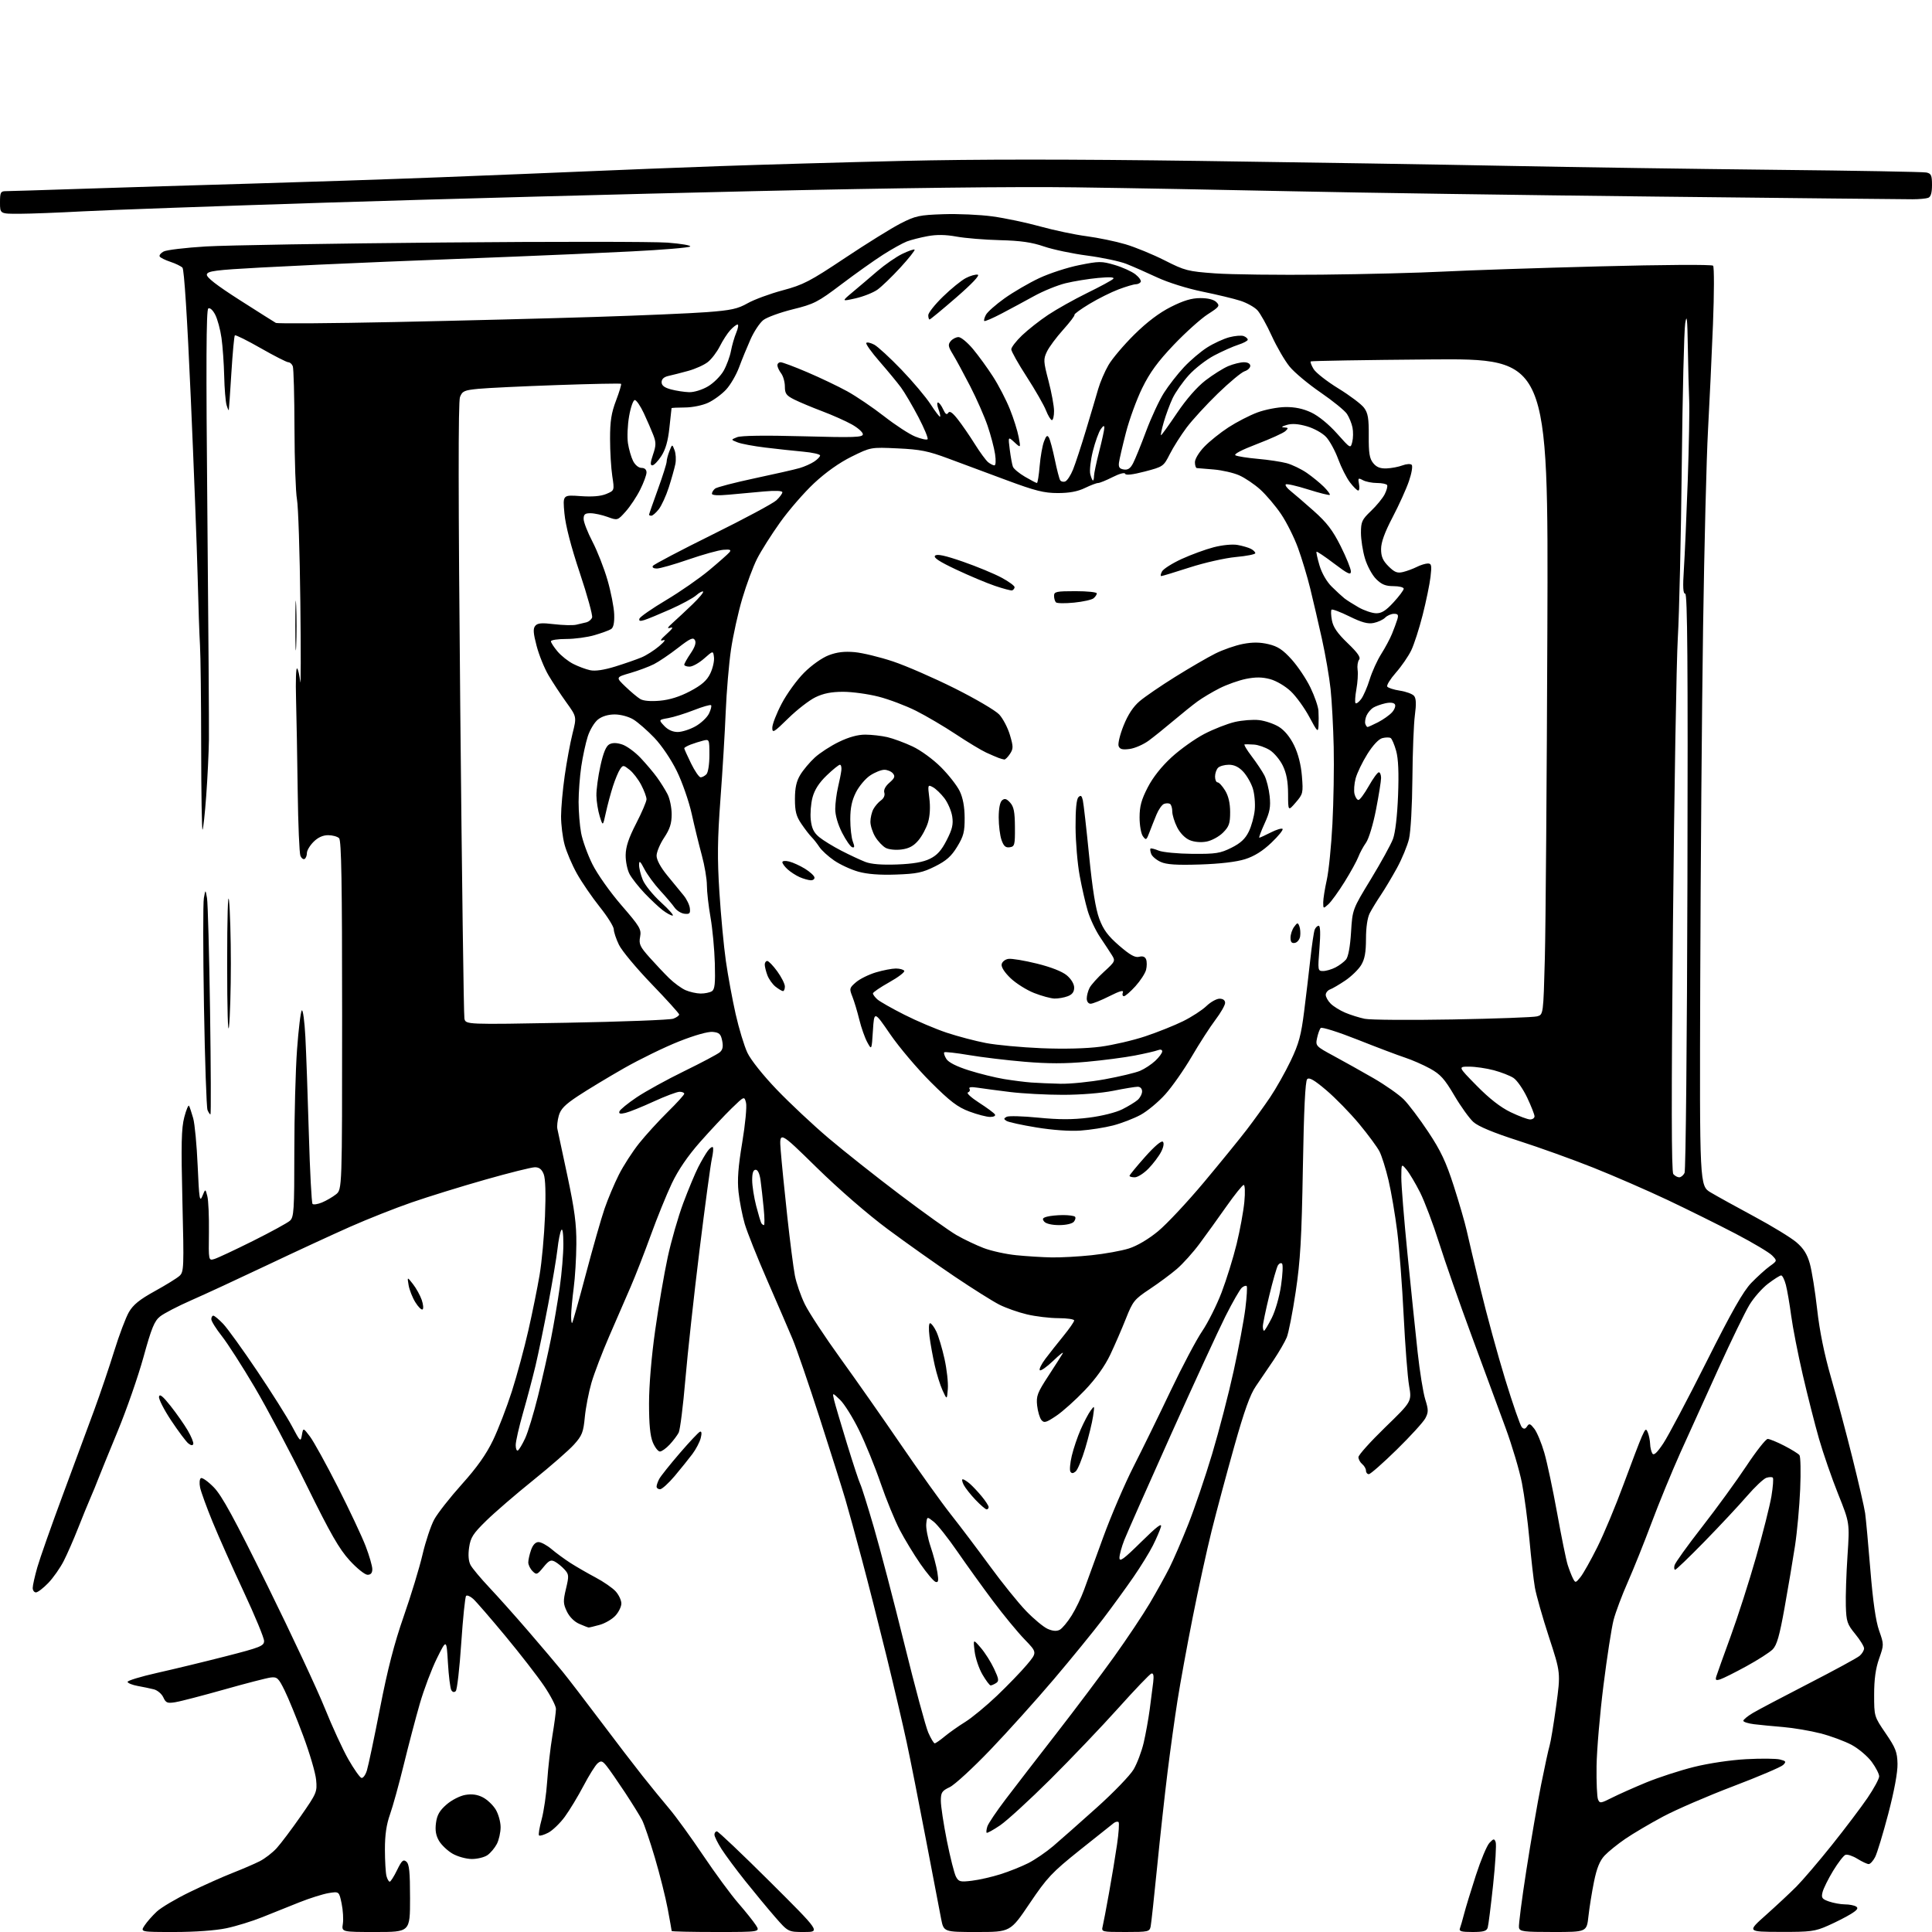 <?xml version="1.0" encoding="UTF-8" standalone="no"?>
<svg 
  version="1.1" 
  xmlns="http://www.w3.org/2000/svg" 
  xmlns:xlink="http://www.w3.org/1999/xlink" 
  xmlns:svg="http://www.w3.org/2000/svg"
  xmlns:rdf="http://www.w3.org/1999/02/22-rdf-syntax-ns#"
  xmlns:cc="http://creativecommons.org/ns#"
  xmlns:dc="http://purl.org/dc/elements/1.1/"
  viewBox="0 0 768 768"
  width="768"
  height="768"
>
<style>svg {background-color: white; }</style>"
<path stroke="none" fill="black" fill-rule="evenodd" d="M69.32,768.00C55.77,768.00 55.77,768.00 57.46,765.42C58.39,764.00 60.58,761.51 62.33,759.88C64.07,758.26 70.00,754.75 75.50,752.09C81.00,749.42 88.65,746.00 92.50,744.50C96.35,742.99 101.18,740.91 103.24,739.87C105.30,738.82 108.33,736.49 109.98,734.67C111.63,732.86 115.94,727.13 119.56,721.94C125.91,712.82 126.12,712.33 125.66,707.50C125.41,704.75 123.09,696.88 120.52,690.00C117.96,683.12 114.64,675.02 113.15,672.00C110.72,667.06 110.16,666.53 107.63,666.83C106.09,667.02 97.77,669.16 89.16,671.60C80.55,674.03 71.83,676.30 69.78,676.64C66.50,677.17 65.94,676.95 64.92,674.72C64.28,673.33 62.58,671.89 61.13,671.53C59.68,671.17 56.80,670.56 54.71,670.19C52.63,669.81 50.83,669.09 50.71,668.59C50.60,668.09 55.90,666.47 62.50,664.99C69.10,663.51 81.35,660.55 89.73,658.40C103.52,654.87 104.96,654.29 104.98,652.31C104.99,651.11 101.36,642.33 96.91,632.81C92.46,623.29 86.88,610.77 84.52,605.00C82.15,599.23 79.92,593.08 79.55,591.35C79.18,589.60 79.32,587.92 79.86,587.59C80.40,587.26 82.71,588.90 85.00,591.24C88.21,594.53 93.08,603.45 106.41,630.50C115.90,649.75 126.10,671.54 129.07,678.92C132.04,686.30 136.27,695.50 138.48,699.36C140.69,703.22 143.02,706.54 143.66,706.74C144.29,706.94 145.28,705.62 145.84,703.80C146.41,701.99 148.76,690.83 151.07,679.00C154.07,663.56 156.73,653.27 160.49,642.50C163.37,634.25 166.73,623.23 167.95,618.00C169.17,612.77 171.27,606.48 172.62,604.00C173.97,601.52 178.92,595.23 183.61,590.00C189.63,583.30 193.27,578.15 195.99,572.50C198.10,568.10 201.47,559.35 203.48,553.06C205.49,546.77 208.44,535.87 210.03,528.85C211.63,521.83 213.64,511.90 214.50,506.79C215.37,501.68 216.33,491.20 216.64,483.50C217.01,474.48 216.83,468.52 216.13,466.75C215.37,464.81 214.34,464.00 212.64,464.00C211.31,464.00 202.41,466.22 192.86,468.94C183.31,471.65 170.17,475.72 163.65,477.98C157.13,480.23 146.13,484.59 139.19,487.66C132.26,490.73 117.34,497.62 106.04,502.99C94.74,508.35 81.20,514.62 75.94,516.92C70.69,519.23 65.15,522.10 63.64,523.31C61.36,525.12 60.22,527.92 57.03,539.50C54.90,547.20 50.28,560.48 46.75,569.00C43.23,577.52 39.75,586.08 39.01,588.00C38.28,589.92 36.90,593.30 35.93,595.50C34.97,597.70 32.76,603.10 31.03,607.50C29.30,611.90 26.74,617.75 25.34,620.50C23.94,623.25 21.18,627.19 19.20,629.25C17.21,631.31 15.01,633.00 14.30,633.00C13.58,633.00 13.00,632.20 13.00,631.23C13.00,630.25 13.83,626.54 14.85,622.98C15.87,619.42 20.39,606.60 24.88,594.50C29.38,582.40 35.04,567.10 37.46,560.50C39.88,553.90 43.46,543.33 45.42,537.00C47.38,530.67 50.00,523.74 51.24,521.59C52.94,518.65 55.49,516.59 61.50,513.27C65.90,510.85 70.33,508.11 71.35,507.19C73.10,505.60 73.16,503.98 72.51,477.51C71.96,454.78 72.10,448.48 73.26,444.09C74.04,441.11 74.90,439.09 75.16,439.59C75.43,440.09 76.16,442.30 76.79,444.50C77.42,446.70 78.22,455.23 78.58,463.46C79.15,476.51 79.38,478.04 80.44,475.46C81.65,472.50 81.65,472.50 82.42,475.50C82.85,477.15 83.13,483.60 83.05,489.83C82.90,501.16 82.90,501.16 85.20,500.48C86.47,500.11 93.35,496.88 100.50,493.32C107.65,489.75 114.29,486.12 115.25,485.26C116.83,483.84 117.00,481.19 117.00,457.78C117.00,443.53 117.48,425.27 118.08,417.19C118.67,409.11 119.52,402.12 119.97,401.65C120.42,401.19 121.06,405.91 121.39,412.15C121.72,418.39 122.34,435.74 122.77,450.69C123.20,465.65 123.86,478.19 124.24,478.58C124.62,478.96 126.32,478.70 128.01,478.00C129.70,477.30 132.19,475.85 133.54,474.79C136.00,472.85 136.00,472.85 136.00,403.63C136.00,351.12 135.71,334.11 134.80,333.20C134.14,332.54 132.18,332.00 130.44,332.00C128.35,332.00 126.37,332.90 124.64,334.64C123.19,336.09 122.00,338.08 122.00,339.08C122.00,340.07 121.60,341.13 121.10,341.44C120.61,341.74 119.86,341.20 119.43,340.24C119.00,339.28 118.51,327.70 118.34,314.50C118.17,301.30 117.87,284.75 117.68,277.71C117.48,270.68 117.67,265.28 118.10,265.71C118.53,266.15 119.08,268.52 119.34,271.00C119.60,273.48 119.62,259.30 119.39,239.50C119.17,219.70 118.56,201.25 118.05,198.50C117.54,195.75 117.09,183.07 117.06,170.33C117.03,157.59 116.73,146.45 116.39,145.58C116.06,144.71 115.26,144.00 114.61,144.00C113.97,144.00 109.03,141.48 103.65,138.41C98.26,135.33 93.63,133.03 93.36,133.31C93.09,133.58 92.47,140.26 91.98,148.15C91.49,156.04 91.03,162.72 90.95,163.00C90.87,163.28 90.47,162.38 90.06,161.00C89.66,159.62 89.23,154.43 89.12,149.46C89.00,144.49 88.52,137.69 88.05,134.35C87.58,131.00 86.45,126.84 85.55,125.10C84.59,123.24 83.45,122.22 82.79,122.63C81.97,123.14 81.87,144.75 82.43,203.91C82.84,248.23 83.12,288.77 83.05,294.00C82.98,299.23 82.49,309.31 81.97,316.40C81.45,323.50 80.79,329.54 80.51,329.82C80.23,330.10 79.99,315.30 79.97,296.92C79.96,278.54 79.74,260.35 79.50,256.50C79.26,252.65 78.83,240.28 78.56,229.00C78.28,217.72 77.06,185.78 75.83,158.00C74.43,126.13 73.21,107.09 72.53,106.40C71.93,105.80 69.78,104.75 67.74,104.08C65.70,103.40 63.78,102.46 63.49,101.98C63.19,101.49 63.89,100.59 65.04,99.98C66.20,99.36 73.75,98.46 81.82,97.97C89.89,97.49 132.27,96.78 176.00,96.40C219.73,96.01 259.93,96.04 265.35,96.45C270.77,96.86 274.82,97.56 274.35,98.00C273.88,98.44 263.38,99.32 251.00,99.94C238.62,100.57 217.93,101.49 205.00,101.99C192.07,102.50 168.68,103.42 153.00,104.06C137.32,104.69 115.06,105.73 103.51,106.36C85.60,107.33 82.48,107.74 82.22,109.11C82.00,110.22 86.01,113.34 95.20,119.22C102.52,123.89 109.01,128.00 109.64,128.35C110.26,128.70 131.64,128.54 157.14,128.01C182.64,127.48 218.35,126.57 236.50,125.99C254.65,125.42 274.68,124.56 281.00,124.08C290.63,123.35 293.26,122.78 297.20,120.54C299.79,119.08 306.05,116.77 311.10,115.42C319.33,113.22 321.93,111.87 335.90,102.55C344.48,96.83 354.43,90.65 358.00,88.82C363.92,85.80 365.44,85.47 375.00,85.15C380.77,84.95 389.55,85.34 394.50,86.02C399.45,86.69 408.00,88.49 413.50,90.02C419.00,91.54 427.27,93.29 431.88,93.89C436.49,94.50 443.46,95.94 447.38,97.10C451.30,98.26 458.32,101.15 463.00,103.52C470.98,107.57 472.20,107.89 483.00,108.67C489.32,109.13 508.45,109.36 525.50,109.18C542.55,109.01 564.38,108.45 574.00,107.95C583.62,107.45 611.44,106.52 635.82,105.89C661.38,105.22 680.49,105.11 680.98,105.62C681.44,106.10 681.42,116.62 680.93,129.00C680.44,141.38 679.55,160.28 678.96,171.00C678.36,181.72 677.48,217.05 677.00,249.50C676.52,281.95 676.01,345.15 675.87,389.95C675.61,471.40 675.61,471.40 680.06,474.04C682.50,475.49 690.28,479.79 697.35,483.59C704.42,487.39 711.95,491.99 714.09,493.82C716.94,496.25 718.38,498.54 719.44,502.32C720.24,505.17 721.55,513.35 722.35,520.50C723.30,529.05 725.18,538.29 727.83,547.50C730.05,555.20 733.89,569.60 736.36,579.50C738.83,589.40 741.11,599.30 741.42,601.50C741.73,603.70 742.67,613.84 743.50,624.04C744.52,636.58 745.64,644.40 746.97,648.17C748.92,653.73 748.92,653.79 746.97,659.35C745.59,663.27 745.00,667.56 745.00,673.63C745.00,682.30 745.01,682.32 749.58,689.02C753.54,694.81 754.18,696.46 754.29,701.11C754.37,704.49 753.01,711.88 750.63,720.96C748.54,728.91 746.19,736.67 745.39,738.21C744.60,739.74 743.45,741.00 742.84,741.00C742.23,741.00 740.21,740.06 738.34,738.90C736.48,737.75 734.34,737.04 733.59,737.33C732.85,737.61 730.65,740.47 728.70,743.67C726.75,746.88 724.87,750.68 724.50,752.13C723.93,754.42 724.25,754.89 727.07,755.88C728.85,756.49 731.69,757.01 733.40,757.02C735.10,757.02 737.10,757.41 737.84,757.88C738.84,758.51 738.31,759.27 735.74,760.85C733.85,762.02 729.75,764.11 726.62,765.49C721.47,767.77 719.72,768.00 707.72,767.96C694.50,767.91 694.50,767.91 702.00,761.24C706.12,757.56 711.56,752.49 714.08,749.96C716.60,747.42 722.96,739.99 728.20,733.43C733.45,726.87 739.82,718.43 742.37,714.69C744.92,710.94 747.00,707.09 747.00,706.13C747.00,705.18 745.67,702.59 744.05,700.38C742.43,698.18 738.86,695.15 736.13,693.66C733.39,692.18 727.80,690.10 723.70,689.05C719.60,688.00 712.93,686.87 708.87,686.53C704.82,686.20 699.59,685.69 697.25,685.40C694.91,685.11 693.00,684.50 693.00,684.04C693.00,683.58 694.69,682.19 696.75,680.96C698.81,679.73 708.83,674.45 719.00,669.22C729.17,663.99 738.29,659.04 739.25,658.20C740.21,657.37 741.00,656.05 741.00,655.26C741.00,654.48 739.41,651.90 737.48,649.54C734.28,645.64 733.94,644.60 733.75,638.37C733.63,634.59 733.93,625.62 734.41,618.43C735.28,605.36 735.28,605.36 730.70,593.93C728.18,587.64 724.76,577.77 723.10,572.00C721.44,566.23 718.53,554.75 716.62,546.50C714.71,538.25 712.64,527.67 712.02,523.00C711.40,518.33 710.45,512.81 709.91,510.75C709.37,508.69 708.53,507.00 708.04,507.00C707.55,507.00 705.21,508.48 702.83,510.29C700.45,512.10 697.10,515.92 695.39,518.77C693.67,521.62 688.21,532.85 683.26,543.73C678.30,554.60 671.43,569.76 667.99,577.42C664.56,585.08 659.38,597.68 656.49,605.42C653.60,613.16 649.35,623.74 647.06,628.93C644.76,634.12 642.23,640.87 641.43,643.93C640.63,646.99 638.81,658.73 637.40,670.00C635.98,681.27 634.75,695.67 634.66,702.00C634.57,708.33 634.83,714.30 635.23,715.28C635.91,716.94 636.27,716.90 640.73,714.65C643.35,713.32 649.49,710.59 654.37,708.57C659.25,706.56 667.80,703.78 673.37,702.39C679.22,700.93 687.99,699.63 694.14,699.30C699.99,698.98 706.02,699.04 707.54,699.42C709.99,700.04 710.14,700.29 708.83,701.60C708.01,702.42 699.06,706.23 688.94,710.08C678.81,713.93 666.29,719.34 661.10,722.11C655.91,724.88 649.15,728.87 646.08,730.97C643.01,733.07 639.30,736.07 637.83,737.64C635.92,739.69 634.73,742.63 633.64,748.00C632.80,752.12 631.81,758.31 631.43,761.75C630.74,768.00 630.74,768.00 617.44,768.00C605.58,768.00 604.11,767.81 603.81,766.25C603.62,765.29 604.94,755.05 606.74,743.50C608.54,731.95 611.17,716.65 612.60,709.50C614.03,702.35 615.55,695.32 616.00,693.88C616.44,692.44 617.61,685.35 618.60,678.12C620.39,664.97 620.39,664.97 615.73,650.74C613.17,642.91 610.65,634.02 610.13,631.00C609.61,627.98 608.64,619.42 607.97,612.00C607.30,604.58 605.96,594.45 604.99,589.50C604.02,584.55 601.08,574.65 598.45,567.50C595.82,560.35 589.76,543.92 584.99,531.00C580.21,518.08 574.39,501.43 572.05,494.02C569.71,486.60 566.31,477.60 564.51,474.02C562.70,470.43 560.29,466.38 559.15,465.00C557.07,462.50 557.07,462.50 557.04,468.00C557.02,471.02 558.13,484.75 559.50,498.50C560.87,512.25 562.69,529.80 563.53,537.50C564.37,545.20 565.73,553.64 566.55,556.26C567.85,560.40 567.86,561.36 566.61,563.76C565.82,565.27 560.70,570.89 555.23,576.25C549.76,581.61 544.77,586.00 544.14,586.00C543.51,586.00 543.00,585.38 543.00,584.62C543.00,583.86 542.33,582.68 541.50,582.00C540.67,581.32 540.00,580.07 540.00,579.23C540.00,578.39 544.78,573.08 550.61,567.41C561.23,557.12 561.23,557.12 560.13,550.81C559.53,547.34 558.57,534.83 557.98,523.00C557.40,511.18 556.25,496.10 555.42,489.50C554.59,482.90 553.04,473.78 551.97,469.23C550.90,464.67 549.28,459.50 548.37,457.73C547.46,455.95 543.80,451.00 540.24,446.71C536.68,442.43 530.83,436.44 527.25,433.40C522.46,429.33 520.44,428.16 519.62,428.98C518.86,429.74 518.31,441.21 517.91,464.30C517.42,492.44 516.91,501.16 515.06,513.50C513.83,521.75 512.22,529.93 511.49,531.67C510.76,533.42 508.41,537.47 506.27,540.67C504.12,543.88 500.96,548.52 499.25,551.00C496.96,554.30 494.65,560.71 490.63,575.00C487.61,585.73 483.57,600.80 481.65,608.50C479.73,616.20 476.33,631.73 474.10,643.00C471.86,654.27 469.15,669.12 468.07,676.00C466.98,682.88 465.20,695.70 464.11,704.50C463.02,713.30 461.16,730.17 459.99,742.00C458.82,753.83 457.65,764.51 457.41,765.75C456.98,767.90 456.52,768.00 447.37,768.00C437.93,768.00 437.79,767.96 438.33,765.75C438.63,764.51 439.76,758.55 440.85,752.50C441.94,746.45 443.38,737.77 444.04,733.21C444.71,728.65 444.98,724.65 444.65,724.32C444.32,723.99 443.47,724.15 442.77,724.67C442.07,725.20 435.98,730.05 429.23,735.45C418.12,744.35 416.24,746.35 409.30,756.64C401.64,768.00 401.64,768.00 388.39,768.00C375.14,768.00 375.14,768.00 374.11,762.75C373.55,759.86 370.81,745.58 368.03,731.00C365.26,716.42 361.82,699.10 360.40,692.50C358.99,685.90 355.38,670.51 352.39,658.30C349.39,646.09 344.99,628.76 342.59,619.80C340.20,610.83 337.25,600.12 336.04,596.00C334.83,591.88 330.25,577.36 325.86,563.74C321.47,550.12 316.60,535.94 315.04,532.24C313.48,528.53 308.97,518.08 305.01,509.00C301.05,499.93 297.01,489.80 296.04,486.50C295.08,483.20 293.97,477.52 293.58,473.87C293.05,468.97 293.44,463.82 295.05,454.15C296.25,446.96 296.93,439.86 296.56,438.38C295.88,435.69 295.88,435.69 290.83,440.59C288.05,443.29 282.42,449.30 278.32,453.94C273.36,459.57 269.60,465.08 267.05,470.44C264.95,474.87 261.19,484.12 258.70,491.00C256.21,497.88 252.62,507.10 250.71,511.50C248.81,515.90 244.98,524.73 242.20,531.11C239.42,537.50 236.24,545.83 235.13,549.61C234.03,553.40 232.83,559.58 232.47,563.35C231.90,569.37 231.38,570.68 228.16,574.25C226.15,576.49 218.88,582.84 212.00,588.38C205.12,593.91 196.72,601.15 193.33,604.47C188.04,609.64 187.06,611.16 186.48,615.14C186.04,618.16 186.24,620.59 187.06,622.14C187.76,623.44 191.09,627.42 194.46,631.00C197.84,634.58 204.87,642.45 210.08,648.50C215.30,654.55 221.39,661.75 223.63,664.50C225.87,667.25 232.60,676.03 238.60,684.00C244.59,691.98 252.18,701.88 255.45,706.00C258.72,710.13 263.50,715.98 266.06,719.00C268.63,722.02 274.67,730.35 279.48,737.50C284.29,744.65 290.58,753.20 293.45,756.50C296.32,759.80 299.47,763.74 300.45,765.25C302.23,768.00 302.23,768.00 284.62,768.00C274.93,768.00 267.00,767.82 267.00,767.61C267.00,767.40 266.30,763.46 265.44,758.86C264.58,754.26 262.28,745.10 260.33,738.50C258.38,731.90 256.08,725.15 255.24,723.50C254.39,721.86 251.32,716.91 248.42,712.50C245.51,708.10 242.25,703.40 241.16,702.05C239.47,699.94 238.96,699.79 237.57,700.94C236.68,701.68 234.16,705.71 231.96,709.89C229.76,714.08 226.40,719.62 224.50,722.22C222.59,724.81 219.63,727.66 217.92,728.54C216.21,729.42 214.57,729.90 214.27,729.60C213.97,729.30 214.43,726.45 215.30,723.28C216.17,720.10 217.17,713.23 217.52,708.00C217.87,702.77 218.80,694.67 219.58,690.00C220.36,685.33 221.00,680.52 221.00,679.32C221.00,678.13 218.86,674.00 216.25,670.14C213.64,666.29 206.72,657.37 200.87,650.32C195.02,643.27 189.28,636.64 188.11,635.59C186.94,634.54 185.67,634.00 185.28,634.39C184.89,634.78 184.02,643.23 183.35,653.18C182.69,663.12 181.71,671.69 181.18,672.22C180.57,672.83 179.93,672.70 179.42,671.88C178.98,671.16 178.37,666.29 178.06,661.04C177.50,651.50 177.50,651.50 173.67,659.24C171.56,663.50 168.51,671.60 166.88,677.24C165.25,682.88 162.38,693.80 160.50,701.50C158.61,709.20 156.16,718.08 155.04,721.23C153.61,725.25 153.00,729.41 153.01,735.23C153.02,739.78 153.30,744.51 153.63,745.75C153.96,746.99 154.54,748.00 154.92,748.00C155.29,748.00 156.61,745.93 157.83,743.41C159.70,739.57 160.31,739.01 161.53,740.03C162.69,740.99 163.00,744.09 163.00,754.62C163.00,768.00 163.00,768.00 149.39,768.00C135.77,768.00 135.77,768.00 136.29,764.75C136.57,762.96 136.35,759.33 135.80,756.68C134.80,751.86 134.80,751.86 130.65,752.53C128.37,752.91 123.12,754.56 119.00,756.20C114.88,757.85 108.25,760.50 104.28,762.10C100.31,763.70 93.87,765.69 89.97,766.51C85.68,767.41 77.50,768.00 69.32,768.00zM319.72,768.00C313.30,768.00 313.30,768.00 308.03,761.95C305.14,758.62 299.82,752.20 296.23,747.70C292.63,743.19 288.41,737.50 286.84,735.05C285.28,732.61 284.00,730.02 284.00,729.30C284.00,728.59 284.44,728.00 284.98,728.00C285.52,728.00 295.00,737.00 306.05,748.00C326.14,768.00 326.14,768.00 319.72,768.00zM585.33,768.00C580.92,768.00 579.90,767.71 580.34,766.56C580.64,765.77 581.39,763.18 582.00,760.81C582.61,758.44 584.71,751.55 586.67,745.50C588.63,739.45 591.06,733.63 592.08,732.57C593.73,730.84 593.99,730.81 594.55,732.26C594.89,733.16 594.44,740.78 593.54,749.20C592.64,757.61 591.68,765.29 591.39,766.25C590.97,767.64 589.74,768.00 585.33,768.00zM386.35,747.62C389.18,747.28 394.29,746.12 397.69,745.04C401.10,743.97 406.07,741.98 408.74,740.63C411.41,739.28 415.88,736.22 418.68,733.84C421.48,731.45 429.25,724.59 435.94,718.58C442.64,712.58 449.25,705.72 450.64,703.35C452.03,700.98 453.82,696.22 454.63,692.79C455.43,689.35 456.51,683.38 457.03,679.52C457.55,675.66 458.18,670.79 458.42,668.69C458.73,666.05 458.50,665.00 457.68,665.27C457.03,665.49 451.10,671.68 444.50,679.04C437.90,686.40 425.75,699.13 417.50,707.34C409.25,715.54 400.27,723.76 397.56,725.60C394.84,727.44 392.43,728.77 392.21,728.55C392.00,728.33 392.12,727.20 392.49,726.04C392.86,724.87 396.14,720.00 399.78,715.21C403.41,710.42 412.52,698.62 420.00,689.00C427.48,679.38 437.77,665.69 442.85,658.60C447.94,651.50 454.33,641.92 457.06,637.31C459.78,632.69 463.30,626.35 464.88,623.21C466.46,620.07 469.81,612.33 472.32,606.00C474.84,599.67 479.13,587.04 481.86,577.92C484.59,568.80 488.44,553.95 490.41,544.92C492.39,535.89 494.48,524.73 495.05,520.13C495.62,515.53 495.86,511.52 495.57,511.24C495.28,510.95 494.43,511.23 493.67,511.86C492.91,512.49 489.96,517.62 487.13,523.25C484.30,528.89 474.53,550.09 465.43,570.36C456.33,590.64 448.01,609.44 446.94,612.15C445.87,614.86 445.00,618.06 445.00,619.26C445.00,621.03 446.66,619.82 453.60,612.98C459.88,606.79 462.01,605.18 461.47,607.00C461.07,608.38 459.64,611.69 458.29,614.37C456.95,617.05 453.47,622.69 450.57,626.90C447.67,631.11 442.23,638.60 438.48,643.53C434.73,648.46 425.93,659.26 418.92,667.52C411.90,675.79 400.52,688.44 393.61,695.65C386.71,702.85 379.47,709.50 377.53,710.42C374.41,711.90 374.00,712.53 374.00,715.88C374.00,717.96 375.08,725.09 376.40,731.72C377.73,738.35 379.35,744.78 380.01,746.01C381.09,748.03 381.71,748.19 386.35,747.62zM187.53,738.98C185.30,738.96 181.89,738.02 179.90,736.87C177.92,735.72 175.50,733.43 174.53,731.79C173.27,729.66 172.92,727.60 173.31,724.65C173.73,721.49 174.73,719.74 177.51,717.32C179.57,715.53 182.83,713.87 184.99,713.50C187.63,713.05 189.79,713.36 191.95,714.48C193.68,715.37 195.97,717.54 197.04,719.30C198.11,721.06 198.99,724.21 199.00,726.30C199.00,728.39 198.33,731.40 197.51,732.99C196.68,734.58 195.01,736.58 193.78,737.44C192.56,738.30 189.74,738.99 187.53,738.98zM371.56,693.00C371.93,693.00 373.72,691.76 375.53,690.25C377.35,688.74 381.01,686.16 383.67,684.51C386.32,682.87 392.03,678.16 396.34,674.05C400.65,669.93 406.01,664.38 408.24,661.71C412.30,656.87 412.30,656.87 407.29,651.68C404.53,648.83 398.90,642.00 394.78,636.50C390.66,631.00 384.27,622.12 380.58,616.78C376.90,611.43 372.67,606.10 371.19,604.93C368.50,602.80 368.50,602.80 368.20,605.77C368.03,607.41 368.80,611.44 369.91,614.75C371.03,618.05 372.24,622.66 372.62,625.01C373.16,628.41 373.02,629.18 371.90,628.82C371.13,628.57 368.41,625.35 365.86,621.66C363.31,617.98 359.64,611.93 357.70,608.23C355.76,604.53 352.32,596.14 350.06,589.58C347.81,583.02 343.95,573.55 341.48,568.52C339.02,563.50 335.62,558.06 333.93,556.44C330.85,553.50 330.85,553.50 331.55,556.50C331.94,558.15 334.26,566.00 336.70,573.95C339.14,581.89 341.51,589.09 341.97,589.95C342.43,590.80 344.84,598.48 347.33,607.00C349.82,615.52 355.29,636.45 359.50,653.50C363.70,670.55 367.98,686.41 369.01,688.75C370.04,691.09 371.19,693.00 371.56,693.00zM393.79,669.98C393.40,669.99 391.94,668.05 390.55,665.67C389.15,663.29 387.75,659.12 387.43,656.42C386.84,651.50 386.84,651.50 389.86,655.00C391.52,656.92 393.90,660.67 395.14,663.32C397.07,667.42 397.19,668.27 395.95,669.05C395.15,669.56 394.18,669.98 393.79,669.98zM683.85,667.55C682.09,668.11 681.81,667.90 682.27,666.36C682.58,665.34 685.14,658.20 687.95,650.50C690.77,642.80 695.32,628.62 698.06,619.00C700.81,609.38 703.56,598.45 704.18,594.73C704.79,591.01 705.04,587.71 704.72,587.39C704.41,587.08 703.26,587.10 702.16,587.45C701.07,587.80 697.57,591.10 694.38,594.79C691.20,598.48 683.64,606.56 677.60,612.75C671.56,618.94 666.29,624.00 665.90,624.00C665.51,624.00 665.40,623.19 665.66,622.21C665.91,621.22 670.84,614.36 676.61,606.96C682.38,599.56 690.30,588.66 694.22,582.75C698.14,576.84 701.95,572.00 702.69,572.00C703.43,572.00 706.39,573.21 709.27,574.70C712.15,576.18 714.87,577.87 715.32,578.45C715.76,579.03 715.89,585.12 715.60,592.00C715.31,598.88 714.38,609.00 713.54,614.50C712.70,620.00 710.84,631.02 709.41,639.00C707.39,650.27 706.33,653.98 704.66,655.66C703.47,656.85 698.79,659.86 694.25,662.34C689.71,664.83 685.03,667.17 683.85,667.55zM421.27,647.86C422.25,647.33 424.38,644.78 425.99,642.20C427.61,639.61 429.83,635.02 430.92,632.00C432.02,628.98 435.46,619.52 438.57,611.00C441.68,602.48 447.09,589.88 450.59,583.00C454.09,576.12 460.72,562.60 465.31,552.94C469.91,543.28 475.56,532.59 477.86,529.20C480.17,525.81 483.65,518.86 485.60,513.77C487.54,508.67 490.24,500.00 491.58,494.50C492.92,489.00 494.30,481.46 494.65,477.75C495.01,473.97 494.89,471.01 494.39,471.03C493.90,471.04 490.80,474.90 487.50,479.59C484.20,484.28 479.40,490.96 476.82,494.42C474.25,497.89 470.20,502.39 467.82,504.43C465.45,506.47 460.57,510.08 457.00,512.45C450.92,516.49 450.31,517.25 447.58,524.14C445.98,528.19 443.17,534.65 441.35,538.50C439.18,543.06 435.67,547.98 431.26,552.62C427.54,556.53 422.41,561.13 419.85,562.84C415.83,565.53 415.04,565.75 413.98,564.48C413.31,563.66 412.54,561.09 412.28,558.75C411.87,554.97 412.35,553.67 416.71,547.00C419.40,542.88 421.98,538.83 422.45,538.00C422.91,537.17 421.21,538.50 418.67,540.94C416.12,543.38 413.73,545.06 413.35,544.68C412.97,544.30 413.97,542.25 415.58,540.12C417.18,538.00 420.41,533.91 422.75,531.04C425.09,528.17 427.00,525.41 427.00,524.91C427.00,524.41 424.19,523.99 420.75,523.99C417.31,523.98 411.68,523.31 408.23,522.49C404.78,521.68 399.83,519.93 397.23,518.61C394.63,517.29 386.65,512.28 379.50,507.46C372.35,502.65 360.43,494.21 353.00,488.70C344.96,482.74 333.48,472.78 324.61,464.09C309.73,449.50 309.73,449.50 310.36,457.50C310.70,461.90 311.87,473.60 312.95,483.50C314.03,493.40 315.39,503.98 315.97,507.00C316.54,510.02 318.34,515.20 319.96,518.50C321.58,521.80 327.94,531.48 334.10,540.00C340.26,548.52 351.14,564.05 358.28,574.50C365.42,584.95 374.28,597.33 377.97,602.00C381.67,606.67 388.63,615.90 393.46,622.50C398.28,629.10 404.76,637.14 407.86,640.36C410.96,643.58 414.84,646.80 416.49,647.52C418.51,648.40 420.05,648.51 421.27,647.86zM234.00,646.96C233.72,646.94 232.04,646.29 230.26,645.51C228.29,644.66 226.36,642.72 225.34,640.59C223.86,637.48 223.82,636.43 224.99,631.54C226.21,626.44 226.17,625.84 224.42,623.91C223.38,622.76 221.65,621.35 220.59,620.78C218.98,619.92 218.21,620.29 216.01,622.99C213.53,626.02 213.26,626.12 211.68,624.54C210.76,623.61 210.00,622.06 210.00,621.08C210.00,620.10 210.49,617.88 211.10,616.15C211.80,614.13 212.87,613.00 214.06,613.00C215.09,613.00 217.41,614.25 219.22,615.78C221.02,617.31 224.41,619.79 226.73,621.29C229.06,622.78 233.56,625.38 236.73,627.06C239.91,628.74 243.51,631.24 244.75,632.61C245.99,633.99 247.00,636.15 247.00,637.41C247.00,638.67 245.93,640.86 244.62,642.27C243.32,643.68 240.50,645.32 238.37,645.91C236.24,646.50 234.28,646.97 234.00,646.96zM628.25,626.94C629.34,625.60 632.36,620.23 634.97,615.00C637.58,609.77 642.28,598.52 645.41,590.00C648.55,581.48 651.82,572.92 652.68,571.00C654.10,567.85 654.34,567.70 655.06,569.50C655.50,570.60 655.90,572.62 655.95,574.00C655.99,575.38 656.40,577.08 656.85,577.79C657.42,578.70 658.71,577.50 661.22,573.72C663.17,570.78 670.87,556.23 678.32,541.40C688.43,521.25 692.96,513.30 696.18,509.96C698.56,507.51 701.85,504.53 703.50,503.34C706.50,501.18 706.50,501.18 704.43,499.05C703.28,497.87 696.76,493.99 689.93,490.42C683.09,486.85 670.92,480.82 662.88,477.01C654.84,473.21 641.56,467.43 633.38,464.17C625.20,460.91 611.79,456.09 603.58,453.46C593.70,450.29 587.67,447.78 585.72,446.04C584.11,444.60 580.68,439.83 578.11,435.46C574.24,428.88 572.57,427.03 568.46,424.77C565.73,423.27 561.25,421.31 558.50,420.41C555.75,419.51 547.27,416.30 539.66,413.28C532.04,410.26 525.45,408.17 525.01,408.64C524.57,409.11 523.91,410.92 523.55,412.66C522.90,415.74 523.05,415.91 530.19,419.76C534.21,421.93 541.32,425.91 545.99,428.60C550.65,431.30 556.05,435.08 557.99,437.01C559.92,438.94 564.31,444.76 567.75,449.94C572.71,457.40 574.81,461.86 577.89,471.43C580.02,478.07 582.32,485.98 582.99,489.00C583.66,492.02 586.16,502.60 588.55,512.50C590.93,522.40 595.35,538.54 598.36,548.37C601.38,558.20 604.34,566.74 604.96,567.36C605.79,568.19 606.34,568.09 607.05,566.99C607.86,565.73 608.32,565.89 609.93,567.97C610.98,569.33 612.76,573.60 613.88,577.47C615.01,581.34 617.30,592.15 618.99,601.50C620.68,610.85 622.55,620.08 623.16,622.00C623.77,623.92 624.72,626.37 625.27,627.44C626.24,629.31 626.34,629.29 628.25,626.94zM146.10,626.00C145.06,626.00 141.85,623.43 138.98,620.29C134.83,615.74 131.34,609.66 121.94,590.54C115.44,577.32 106.12,559.72 101.23,551.44C96.34,543.15 90.46,534.00 88.17,531.10C85.88,528.19 84.00,525.19 84.00,524.41C84.00,523.63 84.36,523.00 84.80,523.00C85.25,523.00 87.00,524.46 88.71,526.25C90.42,528.04 96.50,536.48 102.23,545.00C107.96,553.52 114.19,563.40 116.07,566.95C119.37,573.17 119.51,573.30 120.01,570.46C120.52,567.50 120.52,567.50 123.19,571.00C124.65,572.93 129.64,581.96 134.28,591.09C138.91,600.21 143.89,610.80 145.35,614.61C146.81,618.42 148.00,622.55 148.00,623.77C148.00,625.29 147.40,626.00 146.10,626.00zM392.20,600.00C391.76,600.00 389.79,598.31 387.82,596.25C385.85,594.19 383.72,591.49 383.08,590.25C382.45,589.01 382.28,588.01 382.71,588.03C383.15,588.05 384.40,588.84 385.50,589.78C386.60,590.73 388.74,593.00 390.25,594.83C391.76,596.66 393.00,598.57 393.00,599.08C393.00,599.58 392.64,600.00 392.20,600.00zM262.38,592.00C261.62,592.00 261.00,591.52 261.00,590.93C261.00,590.35 261.48,588.98 262.06,587.89C262.65,586.79 266.30,582.21 270.18,577.70C274.06,573.19 277.69,569.33 278.26,569.12C278.91,568.88 279.02,569.79 278.56,571.62C278.17,573.20 276.67,576.08 275.23,578.00C273.79,579.92 270.62,583.86 268.19,586.75C265.75,589.64 263.14,592.00 262.38,592.00zM427.60,584.92C426.58,585.76 425.99,585.79 425.50,585.00C425.13,584.40 425.38,581.56 426.05,578.70C426.73,575.84 428.32,571.13 429.59,568.24C430.86,565.35 432.63,561.98 433.53,560.74C435.12,558.57 435.15,558.65 434.51,563.00C434.15,565.48 432.76,571.15 431.43,575.62C430.10,580.09 428.38,584.27 427.60,584.92zM205.88,576.57C206.37,576.27 207.66,574.11 208.75,571.76C209.85,569.42 212.14,561.88 213.85,555.00C215.56,548.12 217.87,537.90 219.00,532.28C220.12,526.66 221.70,517.43 222.50,511.78C223.31,506.13 223.96,498.35 223.95,494.50C223.94,490.21 223.62,488.08 223.10,489.00C222.64,489.82 221.97,493.20 221.61,496.50C221.25,499.80 219.58,509.70 217.91,518.50C216.24,527.30 213.96,538.33 212.85,543.00C211.73,547.67 209.51,556.07 207.91,561.65C206.31,567.23 205.00,573.00 205.00,574.46C205.00,575.92 205.40,576.87 205.88,576.57zM262.33,577.00C261.61,577.00 260.35,575.37 259.51,573.38C258.45,570.84 258.00,566.23 258.00,557.92C258.00,550.76 258.96,539.27 260.45,528.77C261.79,519.24 264.04,506.18 265.43,499.73C266.82,493.29 269.60,483.62 271.60,478.26C273.61,472.89 276.28,466.48 277.54,464.00C278.81,461.52 280.51,458.60 281.34,457.50C282.16,456.40 283.07,455.74 283.36,456.03C283.65,456.32 283.48,458.39 282.97,460.63C282.47,462.87 280.25,479.28 278.05,497.10C275.85,514.92 273.32,538.04 272.43,548.49C271.54,558.93 270.35,568.38 269.79,569.49C269.22,570.59 267.60,572.74 266.19,574.25C264.78,575.76 263.04,577.00 262.33,577.00zM76.83,574.02C76.60,574.70 75.91,574.62 74.86,573.78C73.98,573.08 70.92,568.99 68.06,564.70C65.21,560.41 63.02,556.14 63.21,555.20C63.45,553.97 64.72,554.99 67.81,558.89C70.16,561.86 73.23,566.24 74.63,568.63C76.03,571.02 77.02,573.45 76.83,574.02zM376.78,552.09C376.43,556.50 376.43,556.50 374.70,552.74C373.75,550.68 372.34,546.18 371.57,542.74C370.80,539.31 369.86,534.14 369.49,531.25C369.11,528.27 369.21,526.00 369.72,526.00C370.22,526.00 371.34,527.48 372.20,529.30C373.07,531.11 374.53,535.99 375.45,540.14C376.37,544.29 376.97,549.67 376.78,552.09zM502.48,529.00C502.75,529.00 504.12,526.72 505.53,523.94C506.97,521.09 508.60,515.43 509.24,510.97C509.88,506.62 510.06,502.73 509.64,502.31C509.23,501.90 508.49,502.20 508.00,502.99C507.52,503.78 505.96,509.17 504.56,514.97C503.15,520.76 502.00,526.29 502.00,527.25C502.00,528.21 502.22,529.00 502.48,529.00zM227.43,525.90C227.67,525.66 230.13,516.92 232.89,506.48C235.65,496.04 238.99,484.35 240.31,480.50C241.63,476.65 244.19,470.57 245.99,467.00C247.78,463.43 251.42,457.80 254.05,454.50C256.69,451.20 261.81,445.59 265.42,442.03C269.04,438.47 272.00,435.21 272.00,434.78C272.00,434.35 271.16,434.00 270.14,434.00C269.12,434.00 264.50,435.73 259.89,437.85C255.28,439.97 250.22,442.01 248.65,442.39C246.56,442.90 245.92,442.75 246.23,441.80C246.47,441.10 249.55,438.58 253.08,436.21C256.61,433.83 265.12,429.15 272.00,425.79C278.88,422.43 285.23,419.06 286.12,418.30C287.29,417.31 287.55,416.05 287.08,413.72C286.54,411.03 285.92,410.45 283.34,410.20C281.46,410.01 276.17,411.50 269.87,414.00C264.17,416.26 254.32,421.06 248.00,424.66C241.68,428.27 233.48,433.22 229.78,435.67C224.53,439.14 222.86,440.86 222.12,443.53C221.60,445.41 221.35,447.75 221.56,448.73C221.78,449.70 223.58,458.15 225.57,467.50C228.41,480.89 229.17,486.63 229.11,494.50C229.08,500.00 228.60,507.88 228.05,512.00C227.51,516.12 227.05,521.04 227.03,522.92C227.01,524.80 227.20,526.14 227.43,525.90zM167.97,520.52C167.53,520.79 166.23,519.50 165.09,517.64C163.94,515.79 162.75,512.75 162.43,510.89C161.86,507.50 161.86,507.50 164.18,510.47C165.46,512.11 167.01,514.93 167.64,516.73C168.26,518.54 168.41,520.25 167.97,520.52zM418.00,499.84C421.57,499.91 428.75,499.52 433.95,498.97C439.15,498.42 445.81,497.22 448.75,496.29C452.01,495.26 456.52,492.60 460.35,489.44C463.80,486.60 472.03,477.80 478.65,469.89C485.27,461.97 492.92,452.57 495.65,449.00C498.38,445.43 502.54,439.67 504.88,436.21C507.22,432.74 510.90,426.22 513.06,421.71C516.32,414.89 517.22,411.55 518.42,402.00C519.22,395.68 520.35,386.15 520.93,380.84C521.51,375.53 522.27,370.47 522.60,369.59C522.94,368.72 523.66,368.00 524.21,368.00C524.86,368.00 524.96,371.20 524.50,377.00C523.81,385.77 523.84,386.00 525.94,386.00C527.13,386.00 529.35,385.35 530.87,384.57C532.40,383.78 534.29,382.36 535.07,381.42C535.96,380.34 536.71,376.27 537.06,370.60C537.62,361.50 537.62,361.50 544.93,349.50C548.94,342.90 552.91,335.70 553.73,333.50C554.65,331.05 555.43,324.37 555.75,316.25C556.10,307.15 555.86,301.59 554.99,298.48C554.30,295.99 553.31,293.69 552.81,293.38C552.30,293.07 550.82,293.08 549.52,293.41C548.06,293.77 545.78,296.20 543.55,299.75C541.57,302.91 539.48,307.25 538.90,309.38C538.32,311.52 538.12,314.33 538.44,315.63C538.77,316.94 539.48,318.00 540.01,318.00C540.55,318.00 542.38,315.52 544.09,312.50C545.79,309.48 547.60,307.00 548.10,307.00C548.59,307.00 549.00,308.01 549.00,309.25C549.00,310.49 548.09,316.17 546.98,321.87C545.85,327.70 544.11,333.44 543.01,334.99C541.93,336.50 540.56,339.04 539.96,340.62C539.36,342.20 536.91,346.67 534.50,350.54C532.09,354.42 529.19,358.42 528.06,359.45C526.03,361.28 526.00,361.27 526.00,358.72C526.00,357.29 526.64,353.28 527.41,349.81C528.19,346.34 529.20,336.30 529.66,327.50C530.12,318.70 530.35,304.98 530.17,297.00C529.99,289.02 529.43,278.64 528.93,273.93C528.43,269.22 526.88,260.22 525.48,253.93C524.08,247.64 522.00,238.68 520.85,234.00C519.71,229.32 517.52,222.06 515.99,217.85C514.47,213.65 511.42,207.56 509.22,204.32C507.02,201.08 503.31,196.71 500.98,194.60C498.65,192.50 494.89,189.96 492.62,188.96C490.36,187.95 485.80,186.91 482.50,186.63C479.20,186.36 476.16,186.10 475.75,186.07C475.34,186.03 475.00,184.97 475.00,183.72C475.00,182.44 476.65,179.73 478.75,177.56C480.81,175.42 485.13,171.96 488.35,169.87C491.57,167.78 496.72,165.12 499.80,163.97C502.88,162.82 507.89,161.85 510.95,161.81C514.75,161.76 518.01,162.45 521.28,163.99C524.15,165.35 528.23,168.68 531.46,172.31C536.87,178.38 536.87,178.38 537.55,175.65C537.93,174.15 537.97,171.59 537.64,169.97C537.32,168.34 536.33,165.91 535.45,164.56C534.56,163.21 529.85,159.38 524.97,156.03C520.09,152.69 514.54,148.06 512.64,145.73C510.73,143.40 507.54,137.90 505.53,133.51C503.53,129.11 500.95,124.51 499.80,123.29C498.65,122.07 495.64,120.39 493.11,119.57C490.57,118.74 483.77,117.11 478.00,115.93C471.97,114.70 464.31,112.30 460.00,110.29C455.88,108.36 450.36,105.94 447.75,104.90C445.13,103.87 438.16,102.39 432.25,101.61C426.34,100.84 418.57,99.20 415.00,97.98C410.15,96.31 405.70,95.68 397.50,95.47C391.45,95.32 383.68,94.68 380.23,94.05C375.91,93.26 372.34,93.21 368.73,93.88C365.85,94.41 362.15,95.36 360.50,95.98C358.85,96.61 354.57,98.99 351.00,101.27C347.43,103.55 339.96,108.86 334.41,113.06C325.11,120.10 323.59,120.88 315.14,122.96C310.10,124.21 304.83,126.13 303.42,127.24C302.01,128.35 299.73,131.78 298.35,134.88C296.97,137.97 294.92,142.97 293.80,146.00C292.68,149.03 290.35,153.02 288.63,154.87C286.91,156.73 283.70,159.08 281.50,160.10C279.24,161.15 275.22,161.97 272.25,161.98C269.36,161.99 266.98,162.11 266.95,162.25C266.92,162.39 266.54,165.89 266.10,170.03C265.55,175.29 264.58,178.67 262.90,181.27C261.58,183.31 259.96,184.98 259.31,184.99C258.43,185.00 258.51,183.87 259.58,180.71C260.82,177.09 260.84,175.89 259.71,172.96C258.98,171.06 257.28,167.15 255.94,164.27C254.60,161.40 252.98,159.04 252.35,159.02C251.72,159.01 250.70,161.88 250.08,165.45C249.46,168.99 249.26,173.83 249.62,176.20C249.98,178.56 250.90,181.74 251.66,183.25C252.47,184.85 253.87,186.00 255.03,186.00C256.26,186.00 257.00,186.67 257.00,187.80C257.00,188.80 255.87,191.88 254.48,194.65C253.10,197.43 250.51,201.33 248.73,203.32C245.50,206.93 245.50,206.93 241.50,205.48C239.30,204.68 236.26,204.02 234.75,204.02C232.55,204.00 232.00,204.45 232.00,206.29C232.00,207.55 233.58,211.61 235.51,215.31C237.44,219.02 240.14,225.89 241.49,230.58C242.85,235.27 244.05,241.38 244.15,244.15C244.27,247.55 243.87,249.47 242.91,250.08C242.14,250.57 239.18,251.65 236.35,252.48C233.51,253.32 228.45,254.00 225.10,254.00C221.74,254.00 219.00,254.42 219.00,254.92C219.00,255.43 220.18,257.25 221.63,258.97C223.07,260.68 225.88,262.91 227.88,263.92C229.87,264.93 232.89,266.06 234.59,266.42C236.61,266.86 240.09,266.34 244.59,264.95C248.39,263.77 253.07,262.14 255.00,261.33C256.93,260.53 260.07,258.52 262.00,256.88C264.28,254.94 264.80,254.12 263.50,254.53C262.15,254.95 262.63,254.14 265.00,252.03C267.35,249.92 267.84,249.11 266.50,249.54C265.01,250.01 265.27,249.49 267.50,247.50C269.15,246.03 272.64,242.77 275.26,240.25C277.87,237.74 279.78,235.45 279.50,235.17C279.22,234.89 277.98,235.56 276.75,236.65C275.51,237.75 270.90,240.24 266.50,242.20C262.10,244.15 257.43,246.08 256.13,246.48C254.41,247.01 253.88,246.86 254.20,245.91C254.43,245.20 259.20,241.89 264.78,238.56C270.37,235.23 278.08,229.87 281.92,226.66C285.76,223.45 289.38,220.25 289.96,219.55C290.78,218.56 290.25,218.34 287.54,218.55C285.63,218.70 279.39,220.44 273.68,222.41C267.97,224.39 262.30,226.00 261.09,226.00C259.80,226.00 259.15,225.56 259.53,224.95C259.89,224.37 270.55,218.76 283.23,212.49C295.90,206.23 307.33,200.10 308.63,198.87C309.94,197.65 311.00,196.21 311.00,195.68C311.00,195.08 308.21,194.96 303.75,195.36C299.76,195.71 293.46,196.29 289.75,196.64C285.43,197.04 283.00,196.91 283.00,196.26C283.00,195.70 283.56,194.79 284.25,194.23C284.94,193.67 292.02,191.83 300.00,190.13C307.98,188.44 316.02,186.61 317.87,186.06C319.73,185.52 322.32,184.37 323.62,183.51C324.93,182.65 326.00,181.55 326.00,181.06C326.00,180.56 322.96,179.88 319.25,179.54C315.54,179.20 308.76,178.47 304.20,177.91C299.63,177.36 294.68,176.44 293.20,175.85C290.50,174.79 290.50,174.79 293.00,173.79C294.59,173.15 304.13,173.02 319.25,173.43C339.61,173.98 343.00,173.86 343.00,172.62C343.00,171.82 341.02,170.06 338.60,168.71C336.17,167.36 330.89,165.00 326.85,163.48C322.81,161.95 317.81,159.86 315.75,158.83C312.56,157.24 312.00,156.47 312.00,153.67C312.00,151.86 311.34,149.51 310.53,148.44C309.72,147.37 309.05,145.94 309.03,145.25C309.01,144.56 309.59,144.00 310.32,144.00C311.05,144.00 315.83,145.79 320.94,147.98C326.06,150.16 333.19,153.57 336.78,155.54C340.37,157.52 346.97,161.99 351.46,165.49C355.94,168.99 361.51,172.62 363.84,173.55C366.18,174.49 368.37,174.96 368.72,174.61C369.07,174.26 367.42,170.28 365.06,165.76C362.69,161.25 359.59,155.97 358.16,154.03C356.73,152.09 352.90,147.45 349.65,143.72C346.40,139.99 344.02,136.65 344.37,136.30C344.72,135.95 346.15,136.28 347.54,137.02C348.94,137.77 353.79,142.23 358.32,146.94C362.85,151.65 368.08,157.86 369.95,160.75C371.81,163.64 373.50,165.84 373.70,165.64C373.89,165.44 373.60,164.09 373.05,162.64C372.50,161.19 372.42,160.00 372.86,160.00C373.31,160.00 374.23,161.21 374.91,162.70C375.78,164.62 376.36,165.03 376.92,164.12C377.49,163.21 378.57,163.94 380.72,166.67C382.38,168.78 385.43,173.20 387.49,176.50C389.55,179.80 391.95,183.06 392.81,183.75C393.68,184.44 394.80,185.00 395.30,185.00C395.83,185.00 395.94,183.07 395.55,180.49C395.18,178.01 393.84,172.95 392.58,169.24C391.31,165.53 388.20,158.45 385.65,153.50C383.10,148.55 380.02,142.86 378.80,140.86C376.91,137.77 376.77,136.98 377.91,135.61C378.64,134.72 380.05,134.00 381.03,134.00C382.01,134.00 384.60,136.14 386.78,138.75C388.96,141.36 392.55,146.30 394.75,149.73C396.96,153.15 399.97,158.96 401.44,162.64C402.92,166.31 404.49,171.30 404.94,173.73C405.77,178.13 405.77,178.13 403.25,175.81C400.73,173.50 400.73,173.50 401.40,178.76C401.77,181.66 402.33,184.71 402.65,185.54C402.97,186.37 405.13,188.17 407.46,189.53C409.78,190.89 411.91,192.00 412.19,192.00C412.48,192.00 412.97,188.96 413.28,185.25C413.59,181.54 414.37,177.15 415.00,175.50C415.89,173.15 416.32,172.82 416.98,174.00C417.44,174.82 418.48,178.73 419.30,182.67C420.11,186.61 421.07,190.30 421.42,190.87C421.78,191.45 422.69,191.67 423.45,191.38C424.22,191.09 425.61,188.97 426.54,186.67C427.47,184.38 429.79,177.32 431.69,171.00C433.60,164.68 435.79,157.31 436.55,154.63C437.32,151.95 439.15,147.68 440.63,145.13C442.10,142.58 446.73,137.12 450.90,133.00C455.96,128.00 460.82,124.33 465.45,122.00C470.49,119.46 473.70,118.50 477.16,118.50C480.20,118.50 482.51,119.08 483.53,120.10C485.00,121.57 484.72,121.97 480.10,124.93C477.34,126.71 471.25,132.18 466.58,137.08C460.22,143.77 457.09,148.06 454.05,154.25C451.83,158.79 448.91,166.78 447.57,172.00C446.22,177.22 444.98,182.58 444.81,183.89C444.57,185.72 445.03,186.37 446.73,186.63C448.36,186.89 449.36,186.21 450.44,184.11C451.26,182.53 453.59,176.80 455.61,171.37C457.64,165.94 460.82,159.10 462.69,156.16C464.56,153.22 468.14,148.62 470.65,145.95C473.15,143.27 477.29,139.75 479.85,138.13C482.41,136.50 486.36,134.68 488.64,134.07C490.92,133.47 493.51,133.26 494.39,133.60C495.28,133.94 496.00,134.58 496.00,135.03C496.00,135.48 494.31,136.38 492.25,137.04C490.19,137.70 485.88,139.61 482.69,141.29C479.49,142.97 474.91,146.53 472.52,149.19C470.12,151.86 467.26,155.94 466.15,158.27C465.05,160.60 463.47,164.86 462.63,167.75C461.79,170.64 461.30,173.00 461.53,173.00C461.76,173.00 464.61,169.05 467.86,164.21C471.56,158.71 475.79,153.86 479.18,151.24C482.16,148.95 486.25,146.38 488.27,145.53C490.29,144.69 493.08,144.00 494.47,144.00C496.00,144.00 497.00,144.57 497.00,145.43C497.00,146.22 495.99,147.19 494.76,147.58C493.52,147.97 488.75,151.94 484.15,156.39C479.55,160.85 473.94,166.97 471.67,170.00C469.41,173.03 466.41,177.75 465.02,180.50C462.53,185.42 462.37,185.53 455.06,187.44C450.28,188.69 447.50,189.01 447.28,188.34C447.08,187.73 445.02,188.27 442.30,189.65C439.75,190.94 437.15,192.00 436.52,192.00C435.89,192.00 433.51,192.90 431.24,194.00C428.38,195.38 425.05,196.00 420.51,196.00C415.04,196.00 411.57,195.13 400.21,190.91C392.67,188.11 382.23,184.23 377.00,182.28C368.96,179.28 365.86,178.66 356.83,178.24C346.16,177.75 346.16,177.75 338.52,181.52C333.66,183.92 328.26,187.75 323.64,192.06C319.66,195.78 313.56,202.80 310.10,207.66C306.63,212.52 302.51,219.04 300.94,222.14C299.37,225.23 296.74,232.32 295.09,237.87C293.44,243.42 291.41,252.59 290.58,258.23C289.75,263.88 288.81,275.02 288.48,283.00C288.16,290.98 287.22,306.56 286.39,317.64C285.20,333.75 285.11,341.15 285.97,354.64C286.56,363.91 287.72,376.25 288.55,382.05C289.38,387.86 291.13,397.33 292.43,403.11C293.74,408.89 295.84,415.80 297.10,418.48C298.43,421.31 303.33,427.46 308.80,433.16C313.97,438.55 323.22,447.22 329.35,452.42C335.48,457.62 348.27,467.75 357.76,474.92C367.25,482.10 377.38,489.33 380.26,490.99C383.14,492.65 387.98,494.95 391.00,496.11C394.02,497.27 399.88,498.56 404.00,498.97C408.12,499.38 414.43,499.78 418.00,499.84zM303.68,487.00C303.98,487.00 303.94,483.96 303.57,480.25C303.21,476.54 302.66,471.59 302.34,469.25C301.98,466.57 301.26,465.00 300.39,465.00C299.43,465.00 299.00,466.27 299.00,469.11C299.00,471.36 299.72,475.97 300.59,479.35C301.46,482.72 302.39,485.82 302.65,486.24C302.91,486.66 303.37,487.00 303.68,487.00zM421.00,487.00C418.18,487.00 415.78,486.44 415.10,485.62C414.20,484.53 414.43,484.12 416.23,483.64C417.48,483.30 420.34,483.02 422.58,483.01C424.83,483.01 426.96,483.30 427.32,483.66C427.69,484.02 427.48,484.92 426.87,485.66C426.22,486.44 423.76,487.00 421.00,487.00zM451.08,468.00C449.94,468.00 449.00,467.74 449.00,467.41C449.00,467.09 451.78,463.71 455.17,459.89C458.90,455.69 461.70,453.30 462.26,453.86C462.81,454.41 462.53,456.01 461.55,457.90C460.66,459.63 458.41,462.60 456.55,464.52C454.69,466.43 452.23,468.00 451.08,468.00zM667.52,468.00C668.21,468.00 669.17,467.21 669.64,466.25C670.11,465.29 670.63,413.09 670.78,350.25C671.00,263.60 670.78,236.00 669.90,236.00C669.04,236.00 668.90,233.39 669.37,226.25C669.72,220.89 670.41,205.13 670.90,191.23C671.38,177.33 671.64,162.93 671.48,159.23C671.31,155.53 671.07,145.97 670.94,138.00C670.76,126.54 670.54,124.55 669.90,128.50C669.45,131.25 668.83,156.68 668.53,185.00C668.23,213.32 667.52,244.15 666.96,253.50C666.41,262.85 665.53,314.36 665.02,367.96C664.37,437.15 664.41,465.79 665.17,466.71C665.76,467.42 666.82,468.00 667.52,468.00zM429.46,449.43C425.27,449.72 418.31,449.22 412.00,448.18C406.23,447.24 400.88,446.07 400.12,445.59C398.95,444.85 398.95,444.61 400.13,443.95C400.89,443.52 406.58,443.67 412.78,444.29C421.07,445.10 426.38,445.10 432.90,444.28C438.01,443.64 443.61,442.23 446.13,440.96C448.53,439.76 451.29,438.07 452.25,437.23C453.21,436.38 454.00,434.86 454.00,433.85C454.00,432.75 453.28,432.00 452.25,432.00C451.29,432.00 446.90,432.72 442.50,433.61C437.80,434.55 429.54,435.21 422.50,435.21C415.90,435.21 406.45,434.70 401.50,434.09C396.55,433.48 390.76,432.71 388.62,432.38C386.09,431.99 384.97,432.14 385.38,432.81C385.73,433.37 385.45,434.02 384.76,434.26C384.07,434.49 386.06,436.32 389.18,438.33C392.31,440.34 395.15,442.43 395.49,442.99C395.85,443.57 395.04,444.00 393.60,444.00C392.21,444.00 388.48,443.03 385.31,441.84C380.64,440.09 377.71,437.86 369.92,430.09C364.64,424.82 357.43,416.30 353.90,411.17C347.50,401.83 347.50,401.83 347.00,409.67C346.50,417.50 346.50,417.50 344.75,414.30C343.79,412.54 342.36,408.49 341.58,405.30C340.80,402.11 339.56,398.00 338.83,396.16C337.57,393.00 337.64,392.71 340.27,390.45C341.79,389.14 345.36,387.38 348.20,386.53C351.04,385.69 354.60,385.00 356.12,385.00C357.64,385.00 359.14,385.41 359.45,385.91C359.76,386.41 357.08,388.46 353.50,390.46C349.93,392.46 347.00,394.46 347.00,394.89C347.00,395.33 347.79,396.40 348.75,397.26C349.71,398.12 354.55,400.87 359.50,403.37C364.45,405.88 372.06,409.10 376.41,410.54C380.76,411.98 387.74,413.82 391.91,414.62C396.09,415.42 406.02,416.35 414.00,416.68C423.08,417.05 431.87,416.82 437.50,416.08C442.45,415.42 450.46,413.56 455.30,411.94C460.15,410.32 466.90,407.62 470.30,405.94C473.71,404.25 477.87,401.55 479.55,399.94C481.22,398.32 483.59,397.00 484.80,397.00C486.18,397.00 487.00,397.62 487.00,398.66C487.00,399.57 485.26,402.61 483.14,405.41C481.02,408.21 476.79,414.77 473.73,420.00C470.67,425.23 465.94,431.99 463.20,435.03C460.47,438.07 456.05,441.74 453.37,443.19C450.69,444.64 445.78,446.53 442.46,447.39C439.13,448.25 433.28,449.16 429.46,449.43zM608.25,445.00C609.21,445.00 610.00,444.44 610.00,443.75C610.00,443.06 608.68,439.72 607.08,436.32C605.47,432.93 603.02,429.41 601.64,428.50C600.26,427.59 596.73,426.22 593.81,425.44C590.89,424.66 586.49,424.02 584.03,424.01C579.55,424.00 579.55,424.00 587.03,431.61C592.03,436.70 596.49,440.18 600.50,442.11C603.80,443.70 607.29,445.00 608.25,445.00zM83.66,443.00C83.41,443.00 82.89,442.21 82.49,441.25C82.09,440.29 81.45,421.73 81.08,400.00C80.71,378.27 80.69,358.93 81.04,357.00C81.67,353.50 81.67,353.50 82.29,357.00C82.62,358.93 83.17,379.06 83.50,401.75C83.83,424.44 83.90,443.00 83.66,443.00zM421.50,430.81C425.35,430.90 433.31,430.10 439.18,429.03C445.05,427.96 451.35,426.45 453.18,425.68C455.01,424.90 457.74,423.10 459.25,421.68C460.76,420.26 462.00,418.58 462.00,417.94C462.00,417.25 461.30,417.06 460.25,417.47C459.29,417.85 455.19,418.80 451.15,419.58C447.11,420.36 438.49,421.49 431.99,422.08C423.51,422.86 416.54,422.85 407.34,422.07C400.28,421.48 390.30,420.28 385.17,419.41C380.04,418.54 375.62,418.05 375.35,418.32C375.08,418.59 375.46,419.76 376.18,420.93C377.03,422.31 380.22,423.92 385.16,425.49C389.37,426.82 395.67,428.38 399.16,428.95C402.65,429.52 407.52,430.14 410.00,430.32C412.48,430.50 417.65,430.72 421.50,430.81zM91.04,408.00C90.61,411.82 90.30,401.52 90.30,383.00C90.30,364.48 90.61,354.18 91.04,358.00C91.44,361.57 91.77,372.82 91.77,383.00C91.77,393.18 91.44,404.43 91.04,408.00zM225.22,406.56C247.28,406.16 266.38,405.43 267.66,404.94C268.95,404.45 269.99,403.70 269.98,403.27C269.96,402.85 265.04,397.40 259.02,391.16C253.01,384.92 247.17,377.92 246.05,375.59C244.92,373.27 244.00,370.50 243.99,369.43C243.99,368.37 241.48,364.35 238.41,360.51C235.34,356.66 231.25,350.70 229.32,347.24C227.39,343.79 225.18,338.61 224.42,335.73C223.65,332.86 223.03,327.80 223.03,324.50C223.03,321.20 223.68,313.94 224.48,308.37C225.27,302.80 226.67,295.25 227.59,291.59C229.26,284.94 229.26,284.94 225.14,279.22C222.87,276.07 219.67,271.20 218.02,268.40C216.37,265.59 214.25,260.35 213.31,256.75C211.97,251.67 211.85,249.88 212.77,248.78C213.69,247.67 215.32,247.53 220.22,248.12C223.68,248.53 227.62,248.64 229.00,248.35C230.38,248.05 232.25,247.61 233.16,247.37C234.07,247.12 235.06,246.28 235.37,245.48C235.67,244.69 233.48,236.72 230.49,227.77C226.96,217.21 224.82,208.90 224.37,204.10C223.69,196.71 223.69,196.71 230.73,197.21C235.47,197.55 238.83,197.27 241.02,196.35C244.27,194.98 244.27,194.98 243.39,189.24C242.91,186.08 242.51,179.45 242.51,174.50C242.50,167.43 243.01,164.15 244.89,159.22C246.20,155.76 247.10,152.77 246.88,152.57C246.67,152.36 235.25,152.59 221.50,153.07C207.75,153.55 193.66,154.22 190.19,154.56C184.55,155.11 183.78,155.45 182.85,157.84C182.13,159.68 182.16,197.66 182.96,281.50C183.60,348.05 184.34,403.58 184.61,404.89C185.11,407.29 185.11,407.29 225.22,406.56zM577.50,405.25C594.55,404.94 609.62,404.39 611.00,404.02C613.50,403.36 613.50,403.36 614.10,380.93C614.43,368.59 614.88,309.90 615.10,250.50C615.50,142.50 615.50,142.50 568.50,142.88C542.65,143.09 521.29,143.45 521.04,143.67C520.79,143.90 521.31,145.27 522.19,146.72C523.07,148.17 527.50,151.64 532.05,154.43C536.59,157.22 541.17,160.67 542.23,162.10C543.80,164.21 544.15,166.30 544.10,173.26C544.05,180.13 544.40,182.27 545.86,184.08C547.18,185.71 548.66,186.30 551.18,186.20C553.11,186.13 555.95,185.59 557.50,185.00C559.05,184.41 560.71,184.31 561.17,184.77C561.64,185.24 561.15,188.16 560.08,191.26C559.02,194.36 556.09,200.83 553.57,205.63C550.42,211.65 549.00,215.58 549.00,218.26C549.00,221.24 549.69,222.85 551.95,225.11C554.35,227.50 555.44,227.93 557.70,227.39C559.24,227.02 561.72,226.11 563.20,225.36C564.69,224.61 566.66,224.00 567.59,224.00C569.04,224.00 569.19,224.75 568.65,229.33C568.31,232.25 566.90,239.07 565.53,244.46C564.17,249.86 562.11,256.20 560.98,258.55C559.84,260.90 557.10,264.88 554.88,267.40C552.67,269.91 551.13,272.40 551.45,272.92C551.78,273.45 554.05,274.18 556.49,274.55C558.94,274.92 561.46,275.85 562.11,276.63C562.94,277.63 563.03,279.87 562.44,284.27C561.98,287.70 561.53,299.05 561.45,309.50C561.36,320.30 560.78,330.66 560.10,333.50C559.43,336.25 557.29,341.43 555.34,345.00C553.38,348.57 550.48,353.44 548.89,355.80C547.30,358.17 545.32,361.41 544.50,363.00C543.57,364.80 543.00,368.68 543.00,373.20C542.99,378.63 542.50,381.30 541.07,383.65C540.02,385.38 537.20,388.12 534.83,389.73C532.45,391.34 529.71,392.95 528.75,393.30C527.79,393.65 527.00,394.63 527.00,395.47C527.00,396.31 527.89,397.89 528.98,398.98C530.06,400.06 532.65,401.67 534.73,402.55C536.80,403.43 540.30,404.53 542.50,404.99C544.70,405.44 560.45,405.56 577.50,405.25zM433.53,399.00C432.65,399.00 432.00,398.12 432.00,396.93C432.00,395.80 432.50,393.89 433.12,392.68C433.74,391.48 436.33,388.60 438.87,386.28C443.31,382.23 443.44,381.96 442.00,379.68C441.18,378.37 439.05,375.14 437.28,372.50C435.50,369.85 433.30,365.17 432.39,362.10C431.47,359.02 430.02,352.68 429.17,348.00C428.31,343.32 427.58,334.68 427.55,328.80C427.52,321.77 427.91,317.69 428.69,316.90C429.62,315.98 430.01,316.25 430.44,318.11C430.74,319.42 431.86,329.29 432.93,340.03C434.27,353.55 435.52,361.30 436.98,365.23C438.62,369.61 440.41,372.02 444.88,375.90C449.20,379.63 451.21,380.76 452.82,380.34C454.26,379.96 455.18,380.31 455.60,381.39C455.94,382.28 455.93,384.14 455.58,385.53C455.23,386.92 453.33,389.84 451.36,392.03C449.38,394.21 447.32,396.00 446.78,396.00C446.23,396.00 446.04,395.33 446.36,394.50C446.76,393.46 445.13,393.92 441.00,396.00C437.73,397.65 434.37,399.00 433.53,399.00zM419.18,396.94C417.71,396.90 414.06,395.91 411.09,394.74C408.11,393.57 403.91,390.93 401.75,388.88C399.35,386.59 397.96,384.44 398.17,383.32C398.37,382.31 399.56,381.35 400.87,381.17C402.17,380.98 407.26,381.83 412.19,383.05C417.79,384.43 422.26,386.19 424.08,387.72C425.83,389.20 427.00,391.15 427.00,392.61C427.00,394.31 426.22,395.35 424.43,396.02C423.02,396.56 420.66,396.97 419.18,396.94zM278.50,394.95C280.15,394.96 282.16,394.55 282.97,394.04C284.14,393.30 284.38,391.03 284.16,382.96C284.00,377.38 283.23,369.14 282.44,364.66C281.65,360.17 281.00,354.44 281.00,351.93C281.00,349.42 280.09,344.02 278.97,339.93C277.86,335.84 276.05,328.45 274.96,323.50C273.86,318.55 271.20,310.90 269.04,306.50C266.76,301.86 263.00,296.30 260.08,293.25C257.31,290.36 253.57,287.10 251.77,286.00C249.91,284.87 246.73,284.01 244.38,284.00C241.77,284.00 239.34,284.73 237.71,286.01C236.30,287.12 234.47,290.16 233.64,292.76C232.80,295.37 231.65,300.74 231.06,304.69C230.48,308.65 230.00,315.00 230.00,318.81C230.00,322.61 230.45,328.15 231.00,331.11C231.55,334.08 233.56,339.65 235.47,343.50C237.42,347.43 242.47,354.58 247.00,359.82C254.40,368.37 255.01,369.41 254.45,372.42C253.91,375.28 254.39,376.31 258.17,380.56C260.55,383.23 264.07,386.96 266.00,388.85C267.93,390.73 270.85,392.87 272.50,393.60C274.15,394.32 276.85,394.93 278.50,394.95zM311.25,393.98C310.84,393.97 309.51,393.18 308.30,392.23C307.09,391.28 305.63,389.23 305.05,387.68C304.47,386.14 304.00,384.22 304.00,383.43C304.00,382.65 304.45,382.00 304.99,382.00C305.54,382.00 307.34,383.87 308.99,386.15C310.65,388.43 312.00,391.13 312.00,392.15C312.00,393.17 311.66,393.99 311.25,393.98zM514.75,374.81C513.48,375.06 513.00,374.49 513.00,372.76C513.00,371.45 513.64,369.51 514.43,368.44C515.72,366.68 515.92,366.66 516.51,368.18C516.87,369.10 517.01,370.90 516.83,372.17C516.65,373.44 515.71,374.63 514.75,374.81zM267.38,363.96C266.77,363.98 264.97,363.00 263.38,361.78C261.80,360.56 258.57,357.52 256.20,355.03C253.84,352.54 251.17,349.15 250.28,347.50C249.38,345.85 248.68,342.44 248.71,339.92C248.75,336.60 249.89,333.16 252.88,327.35C255.15,322.95 257.00,318.61 257.00,317.71C257.00,316.80 256.05,314.24 254.89,312.02C253.73,309.80 251.64,307.08 250.24,305.98C247.84,304.08 247.64,304.07 246.50,305.74C245.83,306.71 244.56,309.75 243.67,312.50C242.78,315.25 241.51,319.98 240.85,323.00C239.65,328.50 239.65,328.50 238.40,324.50C237.71,322.30 237.12,318.60 237.08,316.28C237.03,313.96 237.75,308.64 238.67,304.47C239.82,299.24 240.91,296.58 242.22,295.88C243.49,295.20 245.14,295.22 247.35,295.95C249.14,296.54 252.41,298.93 254.62,301.26C256.82,303.59 259.77,307.07 261.16,309.00C262.56,310.93 264.45,313.94 265.35,315.70C266.26,317.46 267.00,321.06 267.00,323.70C266.99,327.36 266.28,329.57 264.00,333.00C262.35,335.48 261.01,338.70 261.00,340.16C261.00,341.81 262.61,344.79 265.25,348.01C267.59,350.87 270.50,354.42 271.73,355.91C272.95,357.39 274.08,359.71 274.23,361.05C274.46,363.11 274.11,363.46 272.08,363.23C270.75,363.08 268.97,361.96 268.12,360.73C267.27,359.50 264.70,356.48 262.41,354.00C260.13,351.52 257.32,347.70 256.17,345.50C254.48,342.25 254.08,341.93 254.04,343.78C254.02,345.04 254.68,347.74 255.52,349.78C256.36,351.83 259.62,355.84 262.77,358.71C265.92,361.58 268.00,363.94 267.38,363.96zM322.25,349.92C321.29,349.87 319.30,349.31 317.84,348.66C316.38,348.01 314.24,346.62 313.09,345.58C311.94,344.54 311.00,343.26 311.00,342.74C311.00,342.20 312.18,342.08 313.72,342.47C315.21,342.84 318.03,344.13 319.97,345.32C321.91,346.52 323.61,348.06 323.75,348.75C323.89,349.44 323.21,349.96 322.25,349.92zM356.19,347.65C349.68,347.88 344.76,347.50 341.19,346.50C338.26,345.68 333.94,343.68 331.59,342.06C329.23,340.44 326.59,338.03 325.72,336.70C324.85,335.37 323.46,333.60 322.63,332.77C321.79,331.94 319.96,329.56 318.56,327.49C316.50,324.46 316.00,322.52 316.00,317.61C316.01,313.16 316.58,310.55 318.13,308.00C319.29,306.07 321.88,302.99 323.87,301.16C325.87,299.32 330.20,296.50 333.50,294.91C337.45,292.99 341.04,292.01 344.00,292.03C346.48,292.04 350.40,292.49 352.72,293.02C355.04,293.56 359.54,295.22 362.72,296.71C365.99,298.24 370.91,301.83 374.04,304.96C377.09,308.01 380.45,312.30 381.50,314.50C382.78,317.15 383.44,320.71 383.46,325.07C383.49,330.66 383.05,332.39 380.50,336.57C378.17,340.40 376.20,342.15 371.69,344.41C366.71,346.89 364.48,347.36 356.19,347.65zM356.62,343.64C362.96,343.40 366.91,342.72 369.62,341.40C372.52,339.98 374.21,338.11 376.31,334.00C378.56,329.61 379.00,327.70 378.52,324.53C378.18,322.35 376.78,319.10 375.41,317.30C374.04,315.50 371.98,313.52 370.83,312.91C368.80,311.82 368.76,311.94 369.43,317.32C369.87,320.77 369.67,324.37 368.91,326.89C368.25,329.11 366.53,332.33 365.10,334.03C363.22,336.28 361.37,337.29 358.39,337.68C356.07,337.99 353.33,337.71 352.09,337.05C350.88,336.40 349.02,334.44 347.95,332.69C346.88,330.93 346.01,328.23 346.00,326.68C346.00,325.14 346.52,322.89 347.16,321.68C347.80,320.48 349.16,318.90 350.20,318.16C351.32,317.37 351.86,316.13 351.53,315.10C351.19,314.01 351.94,312.54 353.57,311.13C355.65,309.32 355.92,308.60 354.95,307.44C354.29,306.65 352.75,306.00 351.53,306.00C350.30,306.00 347.77,307.02 345.90,308.26C344.03,309.50 341.49,312.52 340.25,314.97C338.63,318.17 338.00,321.18 338.00,325.65C338.00,329.07 338.45,333.06 339.01,334.52C339.78,336.55 339.72,337.08 338.76,336.79C338.07,336.58 336.26,333.99 334.75,331.03C333.06,327.71 332.01,324.08 332.02,321.57C332.04,319.33 332.53,315.48 333.11,313.00C333.70,310.52 334.30,307.49 334.45,306.25C334.60,305.01 334.34,304.00 333.88,304.00C333.42,304.00 331.05,305.91 328.62,308.25C325.59,311.16 323.82,313.92 322.99,316.99C322.33,319.46 322.02,323.49 322.30,325.96C322.68,329.30 323.52,331.02 325.65,332.77C327.22,334.06 331.20,336.50 334.49,338.19C337.78,339.89 342.06,341.88 343.99,342.63C346.33,343.53 350.55,343.87 356.62,343.64zM477.00,343.65C467.68,343.94 463.71,343.68 461.40,342.63C459.69,341.86 458.00,340.43 457.63,339.47C457.26,338.50 457.13,337.54 457.34,337.33C457.55,337.12 459.02,337.48 460.61,338.14C462.20,338.79 468.23,339.37 474.00,339.42C483.30,339.49 485.07,339.21 489.50,337.00C493.17,335.17 495.01,333.45 496.41,330.58C497.47,328.43 498.53,324.54 498.78,321.95C499.03,319.35 498.68,315.49 498.00,313.37C497.32,311.24 495.60,308.26 494.19,306.75C492.46,304.89 490.62,304.00 488.51,304.00C486.80,304.00 484.86,304.54 484.20,305.20C483.54,305.86 483.00,307.44 483.00,308.70C483.00,309.97 483.46,311.00 484.01,311.00C484.57,311.00 485.92,312.46 487.01,314.25C488.33,316.41 488.99,319.28 489.00,322.83C489.00,327.35 488.57,328.58 486.15,331.00C484.58,332.57 481.65,334.16 479.63,334.54C477.40,334.96 474.78,334.74 472.93,333.97C471.11,333.22 469.12,331.19 467.95,328.90C466.88,326.80 466.00,323.96 466.00,322.60C466.00,321.23 465.59,319.87 465.09,319.56C464.59,319.25 463.52,319.25 462.72,319.56C461.91,319.86 460.56,321.78 459.72,323.81C458.88,325.84 457.62,329.02 456.92,330.87C455.75,333.99 455.55,334.11 454.33,332.43C453.59,331.43 453.00,328.08 453.00,324.95C453.00,320.52 453.71,317.91 456.23,313.02C458.30,309.00 461.71,304.69 465.75,300.99C469.21,297.82 475.07,293.65 478.77,291.73C482.47,289.81 487.90,287.69 490.84,287.00C493.77,286.32 498.12,285.98 500.50,286.25C502.89,286.52 506.43,287.72 508.37,288.92C510.62,290.31 512.83,293.00 514.43,296.30C516.06,299.64 517.16,304.00 517.53,308.50C518.07,315.22 517.97,315.64 515.07,319.00C512.05,322.50 512.05,322.50 512.03,315.57C512.01,310.64 511.40,307.39 509.93,304.35C508.79,302.00 506.43,299.20 504.68,298.13C502.93,297.06 500.15,296.09 498.50,295.98C496.85,295.88 495.17,295.84 494.76,295.89C494.35,295.95 495.60,298.08 497.55,300.63C499.49,303.18 501.78,306.61 502.63,308.25C503.47,309.88 504.41,313.60 504.71,316.49C505.15,320.79 504.78,322.80 502.68,327.38C501.27,330.47 500.33,333.00 500.60,333.00C500.86,333.00 502.91,332.07 505.14,330.93C507.37,329.79 509.48,329.15 509.84,329.50C510.19,329.86 508.20,332.32 505.41,334.98C501.93,338.30 498.63,340.36 494.92,341.54C491.45,342.63 485.01,343.39 477.00,343.65zM401.37,336.80C399.74,337.04 398.97,336.35 398.12,333.91C397.50,332.14 397.00,328.12 397.00,324.97C397.00,321.39 397.50,318.83 398.35,318.13C399.38,317.27 400.13,317.49 401.55,319.06C403.01,320.67 403.42,322.76 403.45,328.80C403.50,335.92 403.34,336.52 401.37,336.80zM278.51,309.00C279.11,309.00 280.14,308.46 280.80,307.80C281.48,307.12 282.00,303.84 282.00,300.19C282.00,293.89 281.96,293.79 279.54,294.40C278.19,294.74 275.94,295.45 274.54,295.98C273.14,296.52 272.00,297.18 272.00,297.45C272.00,297.73 273.22,300.44 274.71,303.48C276.20,306.52 277.91,309.00 278.51,309.00zM399.23,301.92C398.83,301.88 397.82,301.60 397.00,301.30C396.18,301.00 393.93,300.03 392.01,299.15C390.09,298.27 384.69,295.01 380.01,291.91C375.33,288.80 368.19,284.60 364.14,282.56C360.09,280.53 353.38,277.99 349.23,276.93C345.08,275.87 338.74,275.00 335.16,275.00C330.51,275.00 327.34,275.62 324.15,277.17C321.69,278.36 316.82,282.13 313.34,285.55C307.59,291.19 307.00,291.53 307.00,289.28C307.00,287.91 308.68,283.59 310.74,279.68C312.79,275.77 316.80,270.25 319.64,267.41C322.61,264.43 326.75,261.50 329.41,260.48C332.70,259.22 335.65,258.87 339.76,259.24C342.92,259.53 349.78,261.20 355.00,262.94C360.23,264.69 371.25,269.50 379.50,273.62C387.75,277.75 395.71,282.42 397.20,284.02C398.68,285.61 400.60,289.27 401.45,292.14C402.84,296.81 402.84,297.60 401.48,299.68C400.64,300.95 399.63,301.96 399.23,301.92zM449.08,297.72C446.18,298.11 445.15,297.84 444.67,296.58C444.32,295.67 445.20,292.01 446.63,288.45C448.38,284.08 450.47,280.90 453.03,278.73C455.12,276.95 461.48,272.60 467.16,269.06C472.85,265.51 480.01,261.35 483.08,259.81C486.15,258.27 491.10,256.55 494.08,255.98C497.95,255.24 500.86,255.26 504.25,256.07C507.96,256.95 509.96,258.28 513.48,262.18C515.94,264.93 519.30,269.94 520.93,273.34C522.57,276.73 523.99,280.85 524.10,282.50C524.21,284.15 524.22,286.85 524.13,288.50C523.97,291.26 523.68,290.98 520.48,285.00C518.57,281.43 515.26,276.84 513.12,274.82C510.91,272.73 507.36,270.64 504.90,269.97C501.76,269.13 499.15,269.10 495.34,269.86C492.46,270.44 487.72,272.12 484.80,273.60C481.89,275.07 477.93,277.44 476.00,278.85C474.07,280.26 469.80,283.70 466.50,286.48C463.20,289.27 458.78,292.82 456.68,294.38C454.58,295.93 451.16,297.44 449.08,297.72zM269.42,290.98C271.12,290.97 274.30,289.95 276.50,288.70C278.70,287.46 281.10,285.18 281.84,283.64C282.58,282.11 282.95,280.61 282.66,280.33C282.37,280.04 279.30,280.92 275.82,282.29C272.34,283.65 267.76,285.08 265.64,285.45C261.78,286.13 261.78,286.13 264.06,288.57C265.53,290.13 267.44,290.99 269.42,290.98zM543.62,289.00C543.87,289.00 545.75,288.15 547.79,287.11C549.83,286.06 552.33,284.29 553.35,283.17C554.36,282.05 554.88,280.62 554.50,280.00C554.07,279.31 552.63,279.14 550.69,279.57C548.97,279.95 546.80,280.74 545.85,281.32C544.91,281.91 543.73,283.32 543.22,284.45C542.72,285.58 542.50,287.06 542.73,287.75C542.97,288.44 543.37,289.00 543.62,289.00zM541.07,277.90C541.98,276.70 543.51,273.19 544.46,270.11C545.41,267.02 547.48,262.47 549.05,259.99C550.62,257.51 552.55,253.91 553.33,251.99C554.12,250.07 555.07,247.49 555.45,246.25C556.00,244.44 555.75,244.00 554.14,244.00C553.04,244.00 551.46,244.68 550.63,245.51C549.80,246.35 547.73,247.30 546.04,247.64C543.74,248.10 541.32,247.45 536.41,245.03C532.81,243.26 529.61,242.05 529.31,242.36C529.01,242.66 529.07,244.57 529.46,246.61C529.96,249.31 531.65,251.76 535.70,255.65C539.74,259.53 540.98,261.33 540.26,262.24C539.72,262.93 539.45,264.75 539.67,266.29C539.90,267.82 539.67,271.29 539.18,274.01C538.69,276.73 538.54,279.21 538.85,279.52C539.17,279.83 540.17,279.11 541.07,277.90zM262.34,278.54C266.24,278.19 270.25,276.92 274.34,274.76C278.94,272.32 280.96,270.56 282.32,267.78C283.32,265.73 283.99,262.83 283.82,261.33C283.50,258.60 283.50,258.60 279.87,261.80C277.87,263.56 275.28,265.00 274.12,265.00C272.95,265.00 272.00,264.65 272.00,264.23C272.00,263.81 273.14,261.78 274.54,259.72C276.25,257.21 276.81,255.48 276.24,254.47C275.55,253.23 274.33,253.79 269.45,257.59C266.18,260.13 261.91,263.02 259.97,264.01C258.03,265.00 253.81,266.58 250.59,267.52C244.74,269.22 244.74,269.22 248.62,272.94C250.75,274.99 253.40,277.21 254.50,277.87C255.76,278.63 258.66,278.87 262.34,278.54zM117.74,256.80C117.56,261.03 117.40,257.30 117.40,248.50C117.41,239.70 117.56,236.23 117.74,240.80C117.93,245.36 117.93,252.56 117.74,256.80zM546.97,243.78C549.18,243.84 550.85,242.80 553.94,239.45C556.17,237.03 558.00,234.58 558.00,234.02C558.00,233.46 556.17,233.00 553.92,233.00C550.78,233.00 549.20,232.35 547.01,230.16C545.45,228.61 543.46,224.92 542.59,221.98C541.71,219.04 541.00,214.45 541.00,211.78C541.00,207.42 541.41,206.53 544.96,203.15C547.14,201.08 549.59,198.10 550.41,196.52C551.23,194.94 551.67,193.27 551.39,192.82C551.11,192.37 549.30,192.00 547.38,192.00C545.45,192.00 542.94,191.50 541.80,190.89C539.91,189.88 539.77,190.01 540.22,192.39C540.50,193.83 540.36,195.00 539.91,195.00C539.47,195.00 537.99,193.54 536.63,191.75C535.27,189.96 533.16,185.80 531.95,182.50C530.74,179.20 528.58,175.25 527.15,173.71C525.70,172.15 522.35,170.29 519.53,169.47C516.05,168.47 513.57,168.30 511.50,168.92C509.49,169.53 509.15,169.86 510.46,169.91C512.18,169.99 512.24,170.18 510.96,171.38C510.16,172.13 505.06,174.45 499.64,176.52C493.47,178.88 490.28,180.56 491.14,181.01C491.89,181.41 495.88,182.03 500.00,182.40C504.12,182.76 509.28,183.54 511.46,184.12C513.63,184.71 517.23,186.44 519.46,187.97C521.68,189.51 524.74,192.01 526.27,193.53C527.79,195.06 528.84,196.49 528.61,196.72C528.38,196.96 524.48,195.98 519.95,194.55C515.43,193.12 511.45,192.22 511.11,192.56C510.77,192.90 511.62,194.06 513.00,195.15C514.38,196.24 518.51,199.81 522.20,203.08C527.45,207.75 529.76,210.77 532.95,217.13C535.18,221.59 537.00,226.09 537.00,227.15C537.00,228.73 535.82,228.17 530.34,224.03C526.68,221.25 523.53,219.14 523.34,219.32C523.16,219.51 523.69,221.97 524.53,224.79C525.44,227.86 527.38,231.23 529.39,233.21C531.22,235.02 533.48,237.10 534.41,237.84C535.34,238.57 537.89,240.19 540.08,241.44C542.27,242.68 545.37,243.73 546.97,243.78zM426.96,239.55C423.41,239.91 420.16,239.86 419.75,239.44C419.34,239.01 419.00,237.84 419.00,236.83C419.00,235.20 419.92,235.00 427.50,235.00C432.18,235.00 436.00,235.39 436.00,235.88C436.00,236.36 435.42,237.24 434.71,237.83C434.00,238.42 430.51,239.20 426.96,239.55zM402.32,234.69C401.87,234.82 398.80,234.01 395.50,232.89C392.20,231.77 385.26,228.85 380.07,226.40C373.36,223.24 370.95,221.65 371.71,220.89C372.48,220.12 375.66,220.81 382.77,223.27C388.25,225.18 395.16,228.03 398.12,229.62C401.08,231.20 403.42,232.94 403.32,233.47C403.23,234.01 402.78,234.56 402.32,234.69zM461.62,229.00C461.24,229.00 461.37,228.18 461.91,227.17C462.44,226.17 465.95,223.94 469.69,222.22C473.44,220.50 479.19,218.39 482.47,217.54C485.96,216.64 489.92,216.26 491.97,216.63C493.91,216.98 496.29,217.67 497.25,218.17C498.21,218.66 499.00,219.44 499.00,219.90C499.00,220.35 495.53,221.04 491.30,221.42C487.06,221.81 478.80,223.67 472.95,225.56C467.10,227.45 462.00,229.00 461.62,229.00zM258.93,205.00C258.42,205.00 258.00,204.83 258.00,204.62C258.00,204.41 259.57,199.89 261.50,194.57C263.43,189.25 265.00,184.28 265.00,183.52C265.00,182.75 265.50,180.86 266.10,179.32C267.21,176.50 267.21,176.50 268.14,178.94C268.66,180.28 268.80,182.76 268.47,184.44C268.13,186.12 266.96,190.29 265.87,193.70C264.77,197.10 262.97,201.04 261.86,202.45C260.76,203.85 259.44,205.00 258.93,205.00zM434.46,191.00C434.69,191.00 434.88,190.21 434.88,189.25C434.88,188.29 435.80,183.90 436.93,179.50C438.06,175.10 438.99,170.84 438.99,170.03C439.00,169.01 438.55,169.19 437.55,170.63C436.75,171.77 435.35,175.68 434.43,179.32C433.52,182.97 433.06,187.08 433.40,188.47C433.75,189.86 434.23,191.00 434.46,191.00zM418.15,167.00C417.69,167.00 416.62,165.25 415.78,163.11C414.94,160.98 411.49,154.97 408.13,149.77C404.76,144.57 402.00,139.66 402.00,138.87C402.00,138.07 403.91,135.58 406.25,133.34C408.59,131.10 413.26,127.42 416.64,125.17C420.02,122.92 426.99,119.01 432.14,116.48C437.29,113.96 441.95,111.44 442.50,110.87C443.18,110.18 441.27,110.05 436.50,110.49C432.65,110.85 426.84,111.79 423.58,112.59C420.33,113.39 414.70,115.68 411.08,117.68C407.46,119.68 401.62,122.83 398.10,124.67C394.58,126.52 391.50,127.84 391.27,127.60C391.03,127.36 391.33,126.25 391.93,125.13C392.53,124.00 395.87,121.05 399.35,118.57C402.83,116.09 409.01,112.49 413.09,110.57C417.16,108.66 424.32,106.32 429.00,105.39C436.92,103.80 437.88,103.79 443.09,105.32C446.17,106.23 449.89,107.91 451.35,109.06C452.82,110.22 453.76,111.57 453.45,112.08C453.14,112.59 452.25,113.00 451.48,113.00C450.71,113.00 447.66,113.90 444.70,115.01C441.75,116.12 436.50,118.73 433.05,120.82C429.59,122.91 426.93,124.85 427.13,125.13C427.34,125.42 425.30,128.09 422.62,131.08C419.93,134.06 417.03,137.97 416.17,139.77C414.72,142.81 414.76,143.63 416.80,151.41C418.01,156.02 419.00,161.41 419.00,163.39C419.00,165.38 418.62,167.00 418.15,167.00zM273.91,155.90C275.87,155.96 279.07,154.98 281.42,153.60C283.68,152.28 286.49,149.46 287.68,147.35C288.86,145.23 290.16,141.70 290.57,139.50C290.98,137.30 291.92,134.04 292.67,132.25C293.42,130.46 293.65,129.00 293.19,129.00C292.73,129.00 291.42,130.01 290.29,131.25C289.15,132.49 287.29,135.37 286.14,137.66C284.99,139.94 282.85,142.76 281.37,143.92C279.89,145.09 276.39,146.66 273.59,147.43C270.79,148.20 267.26,149.10 265.75,149.43C263.94,149.83 263.00,150.68 263.00,151.92C263.00,153.25 264.10,154.09 266.75,154.80C268.81,155.35 272.04,155.84 273.91,155.90zM369.52,127.00C369.24,127.00 369.00,126.23 369.00,125.30C369.00,124.36 371.64,121.03 374.87,117.89C378.09,114.76 382.17,111.45 383.93,110.54C385.69,109.62 387.82,109.02 388.67,109.19C389.62,109.38 386.41,112.79 380.12,118.25C374.58,123.06 369.81,127.00 369.52,127.00zM340.12,118.59C334.50,119.85 334.50,119.85 338.88,116.17C341.30,114.15 345.74,110.38 348.75,107.78C351.77,105.19 356.23,102.10 358.67,100.92C361.11,99.74 363.31,98.98 363.56,99.23C363.81,99.48 361.28,102.68 357.94,106.33C354.59,109.98 350.47,113.95 348.79,115.15C347.11,116.34 343.21,117.89 340.12,118.59zM7.75,84.98C0.00,85.00 0.00,85.00 0.00,80.50C0.00,76.50 0.25,76.00 2.25,75.99C3.49,75.99 17.55,75.55 33.50,75.02C49.45,74.49 79.15,73.58 99.50,73.00C119.85,72.42 153.70,71.29 174.71,70.48C195.73,69.66 222.73,68.57 234.71,68.05C246.70,67.52 269.77,66.62 286.00,66.04C302.23,65.47 334.85,64.53 358.50,63.97C387.90,63.27 425.37,63.27 477.00,63.97C518.52,64.54 573.88,65.43 600.00,65.95C626.12,66.47 673.60,67.16 705.50,67.50C737.40,67.83 764.51,68.31 765.75,68.57C767.68,68.97 768.00,69.68 768.00,73.55C768.00,76.63 767.53,78.24 766.51,78.63C765.69,78.95 762.88,79.21 760.26,79.21C757.64,79.22 711.85,78.74 658.50,78.15C605.15,77.56 539.90,76.61 513.50,76.03C487.10,75.46 448.40,74.75 427.50,74.47C403.36,74.14 356.67,74.69 299.50,75.99C250.00,77.11 173.73,79.16 130.00,80.54C86.27,81.93 42.62,83.49 33.00,84.01C23.38,84.53 12.01,84.97 7.75,84.98z" />

</svg>